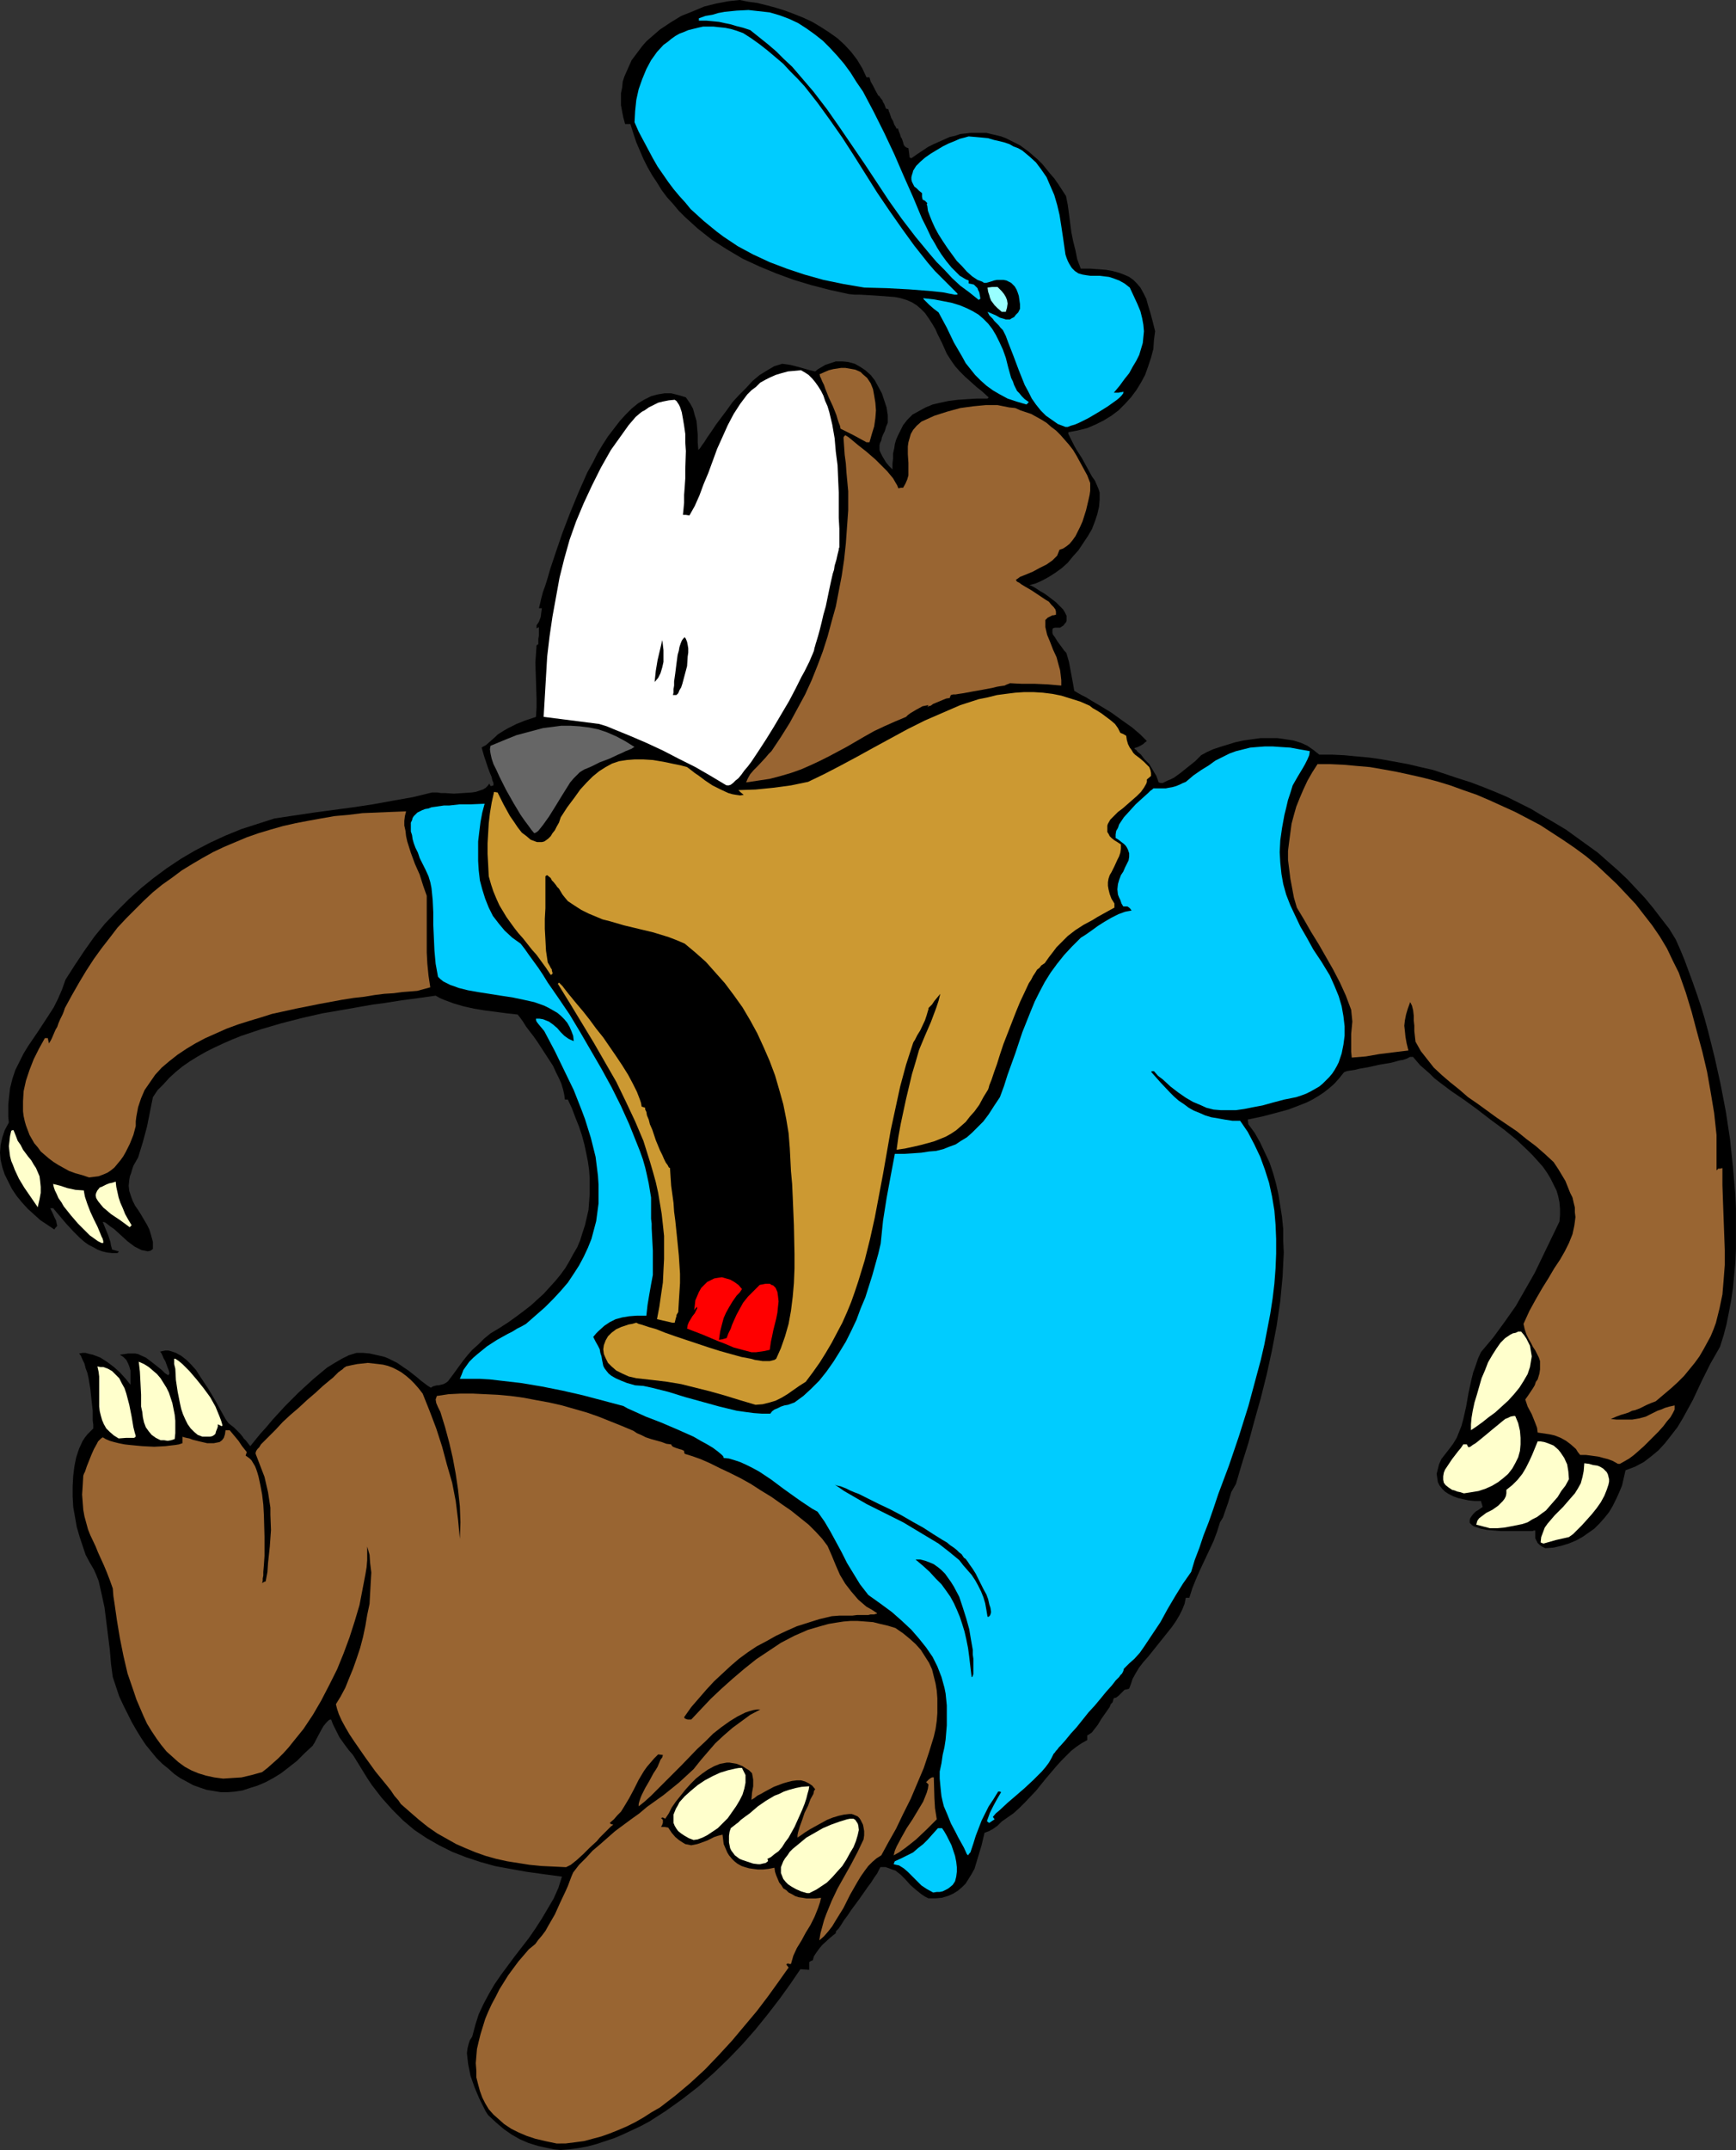 <?xml version="1.0" encoding="UTF-8" standalone="no"?>
<svg
   version="1.0"
   width="125.742mm"
   height="155.668mm"
   id="svg37"
   sodipodi:docname="Bear - Shocked.wmf"
   xmlns:inkscape="http://www.inkscape.org/namespaces/inkscape"
   xmlns:sodipodi="http://sodipodi.sourceforge.net/DTD/sodipodi-0.dtd"
   xmlns="http://www.w3.org/2000/svg"
   xmlns:svg="http://www.w3.org/2000/svg">
  <rect width="100%" height="100%" fill="#333333" stroke="none"/>
  <sodipodi:namedview
     id="namedview37"
     pagecolor="#ffffff"
     bordercolor="#000000"
     borderopacity="0.25"
     inkscape:showpageshadow="2"
     inkscape:pageopacity="0.0"
     inkscape:pagecheckerboard="0"
     inkscape:deskcolor="#d1d1d1"
     inkscape:document-units="mm" />
  <defs
     id="defs1">
    <pattern
       id="WMFhbasepattern"
       patternUnits="userSpaceOnUse"
       width="6"
       height="6"
       x="0"
       y="0" />
  </defs>
  <path
     style="fill:#000000;fill-opacity:1;fill-rule:evenodd;stroke:none"
     d="m 153.513,588.353 -1.778,-0.162 -1.616,-0.323 -1.454,-0.323 -1.454,-0.323 -2.585,-0.808 -2.262,-0.97 -2.262,-1.293 -2.101,-1.454 -2.101,-1.778 -2.262,-2.101 -0.646,-0.97 -0.485,-0.97 -0.646,-1.293 -0.646,-1.293 -1.293,-3.07 -1.131,-3.232 -0.323,-1.616 -0.323,-1.616 -0.162,-1.454 -0.162,-1.454 0.162,-1.293 0.323,-1.293 0.323,-0.97 0.646,-0.97 0.808,-3.07 0.97,-3.07 1.293,-2.747 1.454,-2.747 1.616,-2.747 1.778,-2.585 3.717,-5.009 3.878,-5.009 1.778,-2.585 1.778,-2.747 1.616,-2.747 1.616,-2.747 1.293,-2.909 0.97,-3.07 -4.848,-0.646 -4.686,-0.646 -4.525,-0.808 -4.363,-0.808 -4.04,-1.131 -3.878,-1.293 -3.717,-1.454 -3.555,-1.778 -3.393,-1.939 -3.393,-2.262 -3.07,-2.585 -1.454,-1.454 -1.454,-1.454 -1.454,-1.616 -1.454,-1.616 -2.747,-3.555 -1.293,-1.939 -1.293,-2.101 -1.293,-2.101 -1.293,-2.101 -1.131,-1.293 -0.97,-1.293 -0.808,-1.131 -0.808,-1.131 -1.131,-2.262 -0.646,-1.293 -0.485,-1.293 h -0.323 l -0.323,0.162 -0.323,0.323 -0.323,0.323 -0.808,0.97 -0.646,1.131 -1.293,2.424 -0.485,0.97 -0.323,0.485 -0.162,0.323 -2.262,2.101 -2.101,2.101 -2.262,1.778 -2.101,1.616 -2.101,1.293 -2.101,1.131 -2.262,0.97 -2.101,0.646 -1.939,0.646 -2.101,0.323 -1.939,0.162 h -1.939 l -1.939,-0.323 -1.939,-0.323 -1.939,-0.646 -1.778,-0.646 -1.778,-0.97 -1.778,-0.97 -1.616,-1.131 -1.616,-1.454 -1.616,-1.293 -1.616,-1.616 -1.454,-1.778 -1.454,-1.778 -1.293,-1.939 -1.293,-2.101 -1.293,-2.262 -1.131,-2.262 -1.131,-2.262 -1.131,-2.424 -1.778,-5.332 -0.485,-3.555 -0.323,-3.878 -0.485,-3.878 -0.485,-3.878 -0.485,-3.878 -0.808,-3.717 -0.808,-3.555 -0.646,-1.616 -0.646,-1.454 -1.131,-1.939 -1.131,-2.101 -0.808,-2.424 -0.808,-2.424 -0.808,-2.747 -0.485,-2.747 -0.485,-2.747 -0.162,-2.909 v -2.747 l 0.162,-2.909 0.323,-2.585 0.485,-2.424 0.808,-2.424 0.97,-2.101 0.646,-0.97 0.646,-0.808 0.808,-0.808 0.808,-0.808 v -0.97 l -0.162,-1.293 v -1.131 -1.454 l -0.323,-2.909 -0.323,-3.07 -0.485,-2.909 -0.323,-1.454 -0.485,-1.293 -0.323,-1.293 -0.485,-0.97 -0.485,-1.131 -0.485,-0.646 0.97,-0.162 h 0.808 l 1.131,0.323 0.808,0.162 2.101,0.808 1.778,1.131 1.939,1.454 1.616,1.454 1.616,1.778 1.293,1.616 v -1.454 -1.293 -1.131 l -0.323,-1.131 -0.323,-0.808 -0.485,-0.97 -0.808,-0.808 -0.97,-0.646 1.293,-0.162 0.97,-0.162 h 0.97 0.97 l 0.808,0.162 0.646,0.323 1.454,0.646 1.293,0.97 1.454,1.131 1.616,1.293 0.808,0.808 0.97,0.646 0.323,-0.485 -0.162,-0.808 -0.323,-0.808 -0.646,-1.778 -0.485,-0.808 -0.323,-0.808 -0.323,-0.646 -0.323,-0.323 0.646,-0.162 0.808,-0.162 h 0.808 l 0.646,0.162 1.454,0.485 1.454,0.808 1.454,1.131 1.293,1.293 1.293,1.454 1.131,1.778 2.262,3.393 2.101,3.555 0.97,1.778 0.808,1.454 0.808,1.454 0.808,1.131 0.808,0.646 0.646,0.485 1.131,1.131 0.646,0.646 0.646,0.808 0.323,0.485 0.646,0.646 0.485,0.646 0.646,0.808 1.293,-1.616 1.454,-1.778 1.616,-1.778 1.616,-1.939 3.555,-3.878 3.717,-3.717 1.939,-1.778 1.939,-1.778 1.939,-1.616 1.939,-1.616 2.101,-1.293 1.939,-1.131 1.939,-0.97 2.101,-0.646 h 1.778 l 1.778,0.162 1.454,0.323 1.454,0.323 1.293,0.323 1.131,0.485 2.262,1.131 2.101,1.454 0.97,0.646 2.262,1.778 1.131,0.97 1.293,0.97 0.646,0.485 0.808,0.485 0.485,-0.323 0.485,-0.162 0.646,-0.162 h 0.485 l 0.646,-0.162 0.646,-0.162 0.646,-0.323 0.646,-0.485 1.454,-1.939 1.293,-1.778 1.293,-1.778 1.293,-1.616 1.293,-1.454 1.616,-1.454 1.616,-1.616 1.778,-1.454 2.424,-1.454 2.262,-1.454 2.262,-1.616 1.939,-1.454 2.101,-1.616 1.778,-1.616 1.778,-1.616 1.616,-1.778 1.616,-1.778 1.454,-1.778 1.293,-1.778 1.131,-1.939 0.97,-1.778 1.131,-1.939 0.808,-1.939 0.646,-2.101 0.646,-1.939 0.485,-2.101 0.485,-2.101 0.162,-2.101 0.162,-2.262 v -2.101 -2.262 l -0.162,-2.262 -0.323,-2.262 -0.485,-2.424 -0.485,-2.262 -0.646,-2.424 -0.808,-2.424 -0.97,-2.424 -0.97,-2.585 -1.131,-2.424 h -0.808 l -0.162,-1.293 -0.323,-1.454 -0.485,-1.616 -0.646,-1.454 -0.808,-1.616 -0.808,-1.778 -2.101,-3.232 -2.101,-3.232 -1.131,-1.616 -1.131,-1.454 -0.97,-1.293 -0.808,-1.293 -0.808,-1.131 -0.646,-0.808 -2.909,-0.323 -6.141,-0.808 -2.909,-0.485 -2.909,-0.646 -2.747,-0.808 -2.585,-0.97 -1.131,-0.485 -1.131,-0.646 -2.262,0.323 -2.262,0.323 -4.848,0.646 -5.171,0.808 -2.585,0.323 -2.747,0.485 -5.494,0.97 -5.656,0.97 -5.656,1.293 -5.656,1.454 -5.494,1.616 -5.333,1.778 -2.424,0.97 -2.585,1.131 -2.424,1.131 -2.262,1.131 -2.262,1.293 -2.101,1.293 -2.101,1.454 -1.778,1.454 -1.778,1.616 -1.616,1.778 -1.616,1.616 -1.293,1.939 -0.808,4.04 -0.808,4.04 -1.131,4.201 -0.646,2.101 -0.646,2.101 -0.646,1.131 -0.646,1.131 -0.323,0.97 -0.323,1.131 -0.323,0.808 -0.162,0.97 -0.162,1.616 0.162,1.454 0.485,1.454 0.485,1.293 0.646,1.293 0.808,1.131 0.808,1.293 1.616,2.747 0.646,1.293 0.485,1.616 0.485,1.778 v 1.939 l -0.646,0.485 -0.808,0.162 -0.646,-0.162 -0.97,-0.162 -0.97,-0.485 -0.97,-0.485 -1.939,-1.454 -1.939,-1.778 -1.778,-1.616 -0.97,-0.646 -0.808,-0.646 -0.646,-0.485 -0.646,-0.162 0.323,0.808 0.323,0.808 0.808,1.939 0.646,1.939 0.162,0.97 0.323,1.131 1.778,0.485 v 0.162 l -0.323,0.323 h -1.454 l -1.454,-0.162 -1.293,-0.323 -1.293,-0.485 -1.131,-0.646 -1.293,-0.646 -1.131,-0.808 -1.131,-0.97 -1.939,-1.939 -1.939,-2.101 -1.778,-2.101 -1.778,-2.101 h -0.808 l 0.646,1.293 0.485,1.131 0.485,0.97 0.162,0.808 0.162,0.646 -0.485,0.485 -0.323,0.485 -1.939,-1.293 -1.939,-1.293 -1.778,-1.616 -1.616,-1.454 -1.616,-1.778 -1.454,-1.778 -1.293,-1.939 -0.97,-1.939 -0.97,-1.939 L 0.646,319.466 0.162,317.365 0,315.426 l 0.162,-2.101 0.485,-2.101 0.646,-1.939 1.131,-2.101 -0.162,-1.616 v -1.778 -1.454 l 0.162,-1.616 0.323,-2.909 0.646,-2.585 0.808,-2.424 1.131,-2.262 1.131,-2.262 1.293,-2.101 2.747,-4.04 2.747,-4.201 1.454,-2.262 1.131,-2.262 1.131,-2.585 0.97,-2.747 2.585,-4.04 2.585,-3.878 2.747,-3.878 2.909,-3.555 3.232,-3.393 3.232,-3.232 3.393,-3.07 3.393,-2.747 3.717,-2.747 3.878,-2.585 3.878,-2.262 4.04,-2.101 4.201,-1.939 4.363,-1.778 4.525,-1.454 4.525,-1.454 10.827,-1.616 10.827,-1.454 5.333,-0.808 5.333,-0.97 5.494,-0.97 5.333,-1.293 h 0.646 0.808 l 0.97,0.162 h 1.131 l 2.424,0.162 2.424,-0.162 2.424,-0.162 1.131,-0.162 0.97,-0.323 0.97,-0.323 0.808,-0.485 0.485,-0.485 0.485,-0.646 0.162,0.323 0.162,0.323 h 0.323 l 0.485,-0.162 v -0.646 l -0.323,-0.808 -0.162,-0.808 -0.485,-1.131 -0.485,-1.293 -0.485,-1.454 -0.323,-0.97 -0.323,-0.97 -0.323,-1.131 -0.323,-1.131 0.485,-0.323 0.646,-0.323 1.293,-1.131 1.454,-1.293 0.485,-0.485 0.485,-0.323 1.293,-0.808 1.131,-0.646 2.262,-1.131 2.424,-0.97 1.454,-0.485 1.454,-0.485 0.162,-2.585 v -2.424 l -0.162,-5.009 -0.162,-4.848 0.162,-2.262 0.162,-2.424 0.162,-0.162 0.323,-0.162 v -0.808 -0.646 l 0.162,-0.97 v -0.97 -0.646 -0.646 l -0.323,0.162 -0.323,0.162 V 171.125 l 0.323,-0.485 0.323,-0.485 0.485,-1.293 0.162,-1.293 0.162,-1.131 h -0.808 l 0.323,-1.293 0.323,-1.454 0.485,-1.778 0.646,-1.778 0.646,-2.101 0.646,-2.262 0.808,-2.424 0.808,-2.424 1.778,-5.171 2.101,-5.494 2.262,-5.494 2.424,-5.494 1.454,-2.585 1.293,-2.585 1.454,-2.424 1.454,-2.262 1.616,-2.101 1.616,-2.101 1.616,-1.778 1.616,-1.616 1.778,-1.454 1.616,-0.97 1.939,-0.97 1.778,-0.485 1.939,-0.323 h 1.778 l 1.939,0.485 1.131,0.323 0.97,0.323 1.131,1.616 0.808,1.454 0.485,1.778 0.485,1.616 0.162,1.778 0.162,1.939 v 2.101 l 0.162,2.101 0.162,-0.162 0.162,-0.162 0.162,-0.162 0.323,-0.485 0.323,-0.485 0.485,-0.646 0.808,-1.293 1.131,-1.616 1.293,-1.939 1.454,-1.939 1.454,-1.939 1.616,-2.262 1.778,-1.939 1.939,-1.939 1.778,-1.939 1.939,-1.616 2.101,-1.293 1.939,-1.131 1.131,-0.323 0.97,-0.323 1.131,0.162 1.131,0.162 1.939,0.485 2.262,0.646 1.131,0.323 1.454,0.323 0.808,-0.646 1.131,-0.646 0.808,-0.485 0.97,-0.323 0.97,-0.323 0.97,-0.323 h 0.808 0.97 l 1.616,0.162 1.778,0.485 1.454,0.808 1.454,0.97 1.454,1.293 1.131,1.454 0.97,1.778 0.97,1.778 0.646,1.939 0.646,1.939 0.323,2.101 v 2.101 l -0.485,1.131 -0.323,1.131 -0.485,0.97 -0.323,0.808 -0.162,0.808 -0.323,0.646 -0.162,0.646 v 0.646 0.646 l 0.162,0.485 0.323,0.646 0.323,0.646 0.485,0.808 0.485,0.808 0.808,0.97 0.97,0.97 v -1.616 l 0.162,-1.454 v -1.293 l 0.323,-1.454 0.162,-1.131 0.323,-1.131 0.485,-1.131 0.485,-0.97 0.97,-1.939 1.131,-1.454 1.454,-1.454 1.778,-0.97 1.778,-0.97 1.939,-0.808 2.101,-0.485 2.262,-0.485 2.585,-0.323 2.424,-0.162 2.747,-0.162 h 2.909 l 0.323,-0.323 -1.778,-1.616 -1.616,-1.293 -1.616,-1.454 -1.454,-1.293 -1.454,-1.454 -1.293,-1.454 -1.131,-1.616 -1.131,-1.778 -0.646,-1.454 -0.646,-1.454 -0.646,-1.293 -0.646,-1.293 -0.485,-1.131 -0.646,-1.131 -1.131,-1.778 -1.131,-1.616 -1.131,-1.131 -1.131,-0.97 -1.293,-0.808 -1.454,-0.646 -1.616,-0.485 -1.616,-0.323 -2.101,-0.162 -2.101,-0.162 -2.424,-0.162 -2.909,-0.162 h -1.454 l -1.616,-0.162 -5.171,-1.131 -5.009,-1.293 -4.848,-1.454 -4.848,-1.778 -4.686,-1.939 -4.525,-2.101 -4.363,-2.585 -4.04,-2.585 -3.878,-3.07 -1.778,-1.616 -1.778,-1.616 -1.616,-1.616 -1.616,-1.939 -1.616,-1.778 -1.454,-1.939 -1.293,-2.101 -1.293,-1.939 -1.293,-2.262 -1.131,-2.262 -0.97,-2.262 -0.97,-2.262 -0.808,-2.424 -0.808,-2.585 h -1.454 l -0.485,-1.778 -0.323,-1.616 -0.323,-1.778 v -1.616 -1.616 l 0.323,-1.616 0.162,-1.616 0.485,-1.454 0.646,-1.454 0.646,-1.454 0.646,-1.454 0.97,-1.293 1.939,-2.585 1.131,-1.293 1.293,-1.131 2.424,-2.101 2.909,-1.939 2.909,-1.778 3.232,-1.293 3.07,-1.293 3.232,-0.808 3.393,-0.646 L 202.476,0 l 2.424,0.485 2.424,0.323 2.585,0.646 2.424,0.646 2.585,0.808 2.585,0.97 2.424,0.97 2.424,1.131 2.424,1.454 2.262,1.454 2.262,1.616 1.939,1.778 1.778,1.939 1.616,2.101 1.454,2.424 1.131,2.424 h 0.808 l 0.323,1.131 0.646,1.131 0.646,1.293 0.808,1.454 0.323,0.162 0.162,0.323 0.646,0.808 0.162,0.485 0.323,0.485 0.485,1.293 0.646,0.162 0.162,0.646 0.162,0.323 0.323,0.97 0.162,0.485 0.485,0.808 0.323,0.97 0.323,0.485 0.323,0.646 h 0.162 l 0.162,-0.162 0.323,0.97 0.323,0.808 0.162,0.646 0.323,0.485 0.323,0.97 0.162,0.646 0.323,0.485 0.485,0.323 0.485,0.162 0.162,1.131 0.162,1.454 h 0.162 l 0.323,0.162 1.616,-1.131 1.454,-0.97 1.454,-0.97 1.616,-0.808 1.454,-0.646 1.454,-0.646 1.454,-0.646 1.454,-0.323 1.454,-0.485 1.454,-0.162 1.454,-0.162 h 1.293 1.454 1.454 l 1.293,0.323 1.454,0.323 1.293,0.323 1.293,0.485 1.293,0.646 1.293,0.646 1.293,0.646 2.424,1.778 1.293,1.131 1.131,0.97 1.293,1.293 2.101,2.585 1.131,1.293 1.131,1.616 2.101,3.232 0.485,2.424 0.323,2.424 0.646,5.009 0.485,2.424 0.646,2.585 0.485,2.424 0.97,2.585 h 2.585 l 2.262,0.162 2.101,0.162 1.778,0.323 1.778,0.485 1.293,0.485 1.454,0.646 1.131,0.808 0.97,0.97 0.97,1.131 0.808,1.454 0.808,1.616 0.485,1.778 0.646,2.101 0.646,2.424 0.646,2.585 -0.323,2.424 -0.162,2.424 -0.646,2.424 -0.808,2.424 -0.808,2.262 -1.131,2.101 -1.293,2.101 -1.454,1.939 -1.616,1.778 -1.778,1.778 -1.939,1.454 -2.101,1.293 -2.262,1.131 -2.262,0.97 -2.585,0.646 -2.585,0.485 v 0.485 l 0.323,0.646 0.323,0.646 0.485,0.97 0.485,0.97 0.646,1.131 1.454,2.262 2.747,5.009 0.808,1.131 0.485,1.131 0.485,1.131 0.323,0.97 v 1.939 l -0.162,1.939 -0.485,2.101 -0.646,1.939 -0.808,2.101 -1.131,1.939 -1.293,1.939 -1.293,1.939 -1.454,1.616 -1.454,1.778 -1.616,1.454 -1.778,1.293 -1.778,1.131 -1.778,0.97 -1.778,0.808 -1.778,0.485 0.485,0.162 0.646,0.323 0.808,0.485 0.97,0.646 1.131,0.646 1.131,0.808 2.101,1.616 0.97,0.97 0.97,0.97 0.485,0.808 0.485,0.97 v 0.97 0.323 l -0.162,0.485 -0.323,0.323 -0.323,0.485 -0.485,0.323 -0.485,0.323 h -0.808 -0.646 l -0.485,0.162 -0.162,0.323 v 0.485 0.485 l 0.162,0.485 0.485,0.646 0.808,1.293 0.97,1.293 0.808,1.131 0.485,0.485 0.162,0.323 0.646,2.262 0.485,2.585 0.485,2.585 0.485,2.747 0.808,0.485 1.131,0.646 1.293,0.646 1.293,0.808 2.747,1.616 2.909,1.778 2.909,2.101 2.747,1.939 1.131,0.97 1.131,0.97 0.97,0.97 0.808,0.808 -0.646,0.485 -0.323,0.323 -0.808,0.485 -0.646,0.323 -0.485,0.162 -0.485,0.162 v 0.162 l 0.162,0.162 0.323,0.162 0.323,0.485 0.97,0.808 0.97,1.293 1.293,1.293 0.97,1.616 0.97,1.616 0.646,1.778 0.485,0.162 h 0.646 l 0.646,-0.323 0.646,-0.323 0.808,-0.323 0.97,-0.485 1.778,-1.293 1.616,-1.293 1.616,-1.293 0.808,-0.646 0.646,-0.646 0.485,-0.485 0.485,-0.485 1.454,-0.808 1.778,-0.808 1.939,-0.646 2.101,-0.646 2.101,-0.646 2.262,-0.485 2.262,-0.323 2.424,-0.323 h 2.262 2.262 l 2.262,0.323 2.101,0.323 2.101,0.646 1.778,0.808 1.616,1.131 1.616,1.293 h 3.393 l 3.393,0.162 3.393,0.323 3.555,0.323 3.393,0.485 3.555,0.646 3.555,0.646 3.393,0.808 3.555,0.808 3.393,1.131 3.393,1.131 3.555,1.131 3.393,1.293 3.232,1.293 3.393,1.454 3.232,1.616 3.232,1.616 3.232,1.939 3.07,1.778 3.232,1.939 2.909,2.101 2.909,2.101 2.909,2.101 2.747,2.424 2.585,2.262 2.747,2.585 2.424,2.585 2.424,2.585 2.262,2.747 2.101,2.747 2.262,2.909 1.778,2.909 1.293,2.909 1.131,2.747 1.131,3.07 1.131,3.07 1.131,3.232 1.131,3.393 0.97,3.232 0.97,3.555 1.778,7.11 1.616,7.272 1.454,7.595 1.131,7.433 0.808,7.756 0.646,7.433 0.162,3.878 v 3.717 3.717 3.555 l -0.162,3.717 -0.323,3.555 -0.323,3.393 -0.485,3.393 -0.646,3.393 -0.646,3.232 -0.808,3.07 -0.97,3.07 -1.293,2.262 -1.293,2.262 -2.424,4.848 -2.424,5.171 -2.747,5.009 -1.454,2.424 -1.616,2.101 -1.778,2.262 -1.778,1.939 -1.939,1.616 -2.101,1.616 -2.424,1.293 -1.293,0.485 -1.293,0.485 -0.485,2.101 -0.485,2.101 -0.808,1.939 -0.808,1.778 -0.97,1.939 -0.97,1.616 -1.293,1.616 -1.293,1.454 -1.454,1.454 -1.616,1.131 -1.616,1.131 -1.778,0.97 -1.939,0.808 -2.101,0.646 -2.101,0.485 -2.262,0.162 -0.97,-0.485 -0.646,-0.485 -0.485,-0.485 -0.323,-0.646 -0.323,-0.646 v -0.646 -0.646 -0.808 h -0.323 l -0.485,0.162 h -1.454 -1.454 -1.778 -3.878 l -1.939,-0.162 -1.939,-0.162 -1.616,-0.323 -1.454,-0.485 -0.485,-0.162 -0.485,-0.323 -0.323,-0.323 -0.323,-0.323 v -0.323 -0.485 l 0.162,-0.485 0.323,-0.485 0.485,-0.646 0.646,-0.646 0.808,-0.485 1.131,-0.808 -0.485,-1.616 h -1.778 l -1.616,-0.162 -1.454,-0.323 -1.454,-0.323 -1.293,-0.485 -1.293,-0.646 -0.97,-0.646 -0.808,-0.808 -0.646,-0.808 -0.485,-0.97 -0.162,-1.131 -0.162,-1.131 0.323,-1.293 0.323,-1.293 0.646,-1.454 1.131,-1.454 1.131,-1.454 0.97,-1.293 0.97,-1.616 0.646,-1.616 0.646,-1.616 0.485,-1.778 0.808,-3.555 0.646,-3.717 0.808,-3.717 0.485,-1.939 0.646,-1.778 0.646,-1.939 0.808,-1.778 3.393,-4.04 3.07,-4.201 3.07,-4.363 2.585,-4.525 2.585,-4.525 2.262,-4.686 4.525,-9.372 0.162,-1.778 v -1.778 l -0.162,-1.778 -0.323,-1.616 -0.485,-1.616 -0.808,-1.616 -0.808,-1.616 -0.97,-1.616 -1.131,-1.616 -1.293,-1.454 -1.454,-1.616 -1.454,-1.454 -3.07,-2.909 -3.393,-2.747 -3.717,-2.747 -3.555,-2.747 -3.555,-2.585 -3.555,-2.424 -3.232,-2.424 -1.454,-1.131 -1.293,-1.293 -1.293,-1.131 -1.293,-1.131 -0.97,-1.131 -0.97,-1.131 h -0.485 -0.323 l -0.323,0.162 -0.646,0.323 -0.97,0.323 -0.97,0.162 -1.131,0.323 -1.293,0.323 -2.909,0.485 -2.909,0.646 -2.747,0.485 -1.293,0.323 -1.131,0.162 -0.97,0.162 -0.808,0.323 -1.293,1.616 -1.293,1.454 -1.454,1.293 -1.454,1.131 -1.454,0.97 -1.616,0.97 -1.616,0.808 -1.616,0.646 -3.393,1.293 -3.555,0.97 -3.717,0.97 -3.878,0.808 0.162,1.293 1.778,2.424 1.454,2.585 1.293,2.747 1.293,2.747 0.97,2.909 0.808,2.909 0.646,2.909 0.485,3.07 0.485,3.07 0.323,3.232 v 3.232 l 0.162,3.232 -0.162,3.232 -0.162,3.393 -0.323,3.393 -0.323,3.393 -0.97,6.625 -1.293,6.787 -1.454,6.625 -1.616,6.464 -1.778,6.302 -1.616,5.979 -1.778,5.656 -0.808,2.747 -0.808,2.747 -0.646,1.131 -0.646,1.131 -0.808,2.747 -0.97,2.747 -0.485,1.454 -0.808,1.293 -0.808,2.585 -0.97,2.585 -2.424,5.171 -1.293,2.747 -1.131,2.585 -0.97,2.424 -0.808,2.585 h -0.97 l -0.323,1.616 -0.646,1.616 -0.808,1.616 -0.97,1.616 -1.131,1.616 -1.293,1.616 -2.585,3.232 -2.585,3.232 -1.293,1.454 -1.131,1.454 -0.97,1.616 -0.808,1.454 -0.485,1.454 -0.485,1.293 -0.646,0.162 -0.646,0.162 -0.485,0.485 -0.323,0.323 -0.808,0.808 -0.646,0.485 -0.646,0.162 -0.162,0.485 -0.162,0.646 -0.485,0.485 -0.323,0.808 -1.131,1.616 -1.131,1.616 -0.97,1.616 -1.131,1.454 -0.485,0.646 -0.485,0.323 -0.485,0.323 -0.323,0.162 v 1.293 l -1.454,0.808 -1.454,0.97 -1.454,1.131 -1.293,1.293 -1.454,1.454 -1.454,1.616 -2.747,3.232 -2.747,3.393 -3.07,3.232 -1.454,1.454 -1.616,1.454 -1.616,1.131 -1.616,1.131 -1.131,1.131 -1.131,0.808 -1.131,0.646 -1.293,0.485 -0.808,3.393 -0.97,3.232 -0.485,1.616 -0.485,1.616 -0.808,1.454 -0.808,1.293 -0.808,1.293 -0.97,0.97 -1.131,0.97 -1.293,0.808 -1.454,0.646 -1.616,0.485 -1.778,0.162 h -1.939 l -0.97,-0.485 -0.97,-0.646 -1.616,-1.293 -1.454,-1.293 -1.293,-1.454 -1.293,-1.293 -1.454,-1.131 -0.97,-0.323 -0.808,-0.323 -0.97,-0.323 h -1.293 v 0 l -0.162,0.162 -0.323,0.646 -0.485,0.97 -0.808,1.131 -0.808,1.293 -0.97,1.293 -2.262,3.232 -2.262,3.07 -0.97,1.454 -0.97,1.293 -0.808,1.293 -0.646,0.97 -0.646,0.646 -0.162,0.323 v 0.323 l -0.808,0.646 -0.97,0.808 -1.939,1.778 -0.808,0.97 -0.808,1.131 -0.646,0.97 -0.323,1.131 -0.485,0.162 -0.485,0.323 v 2.101 l -2.424,-0.162 -2.747,4.04 -2.909,4.04 -3.232,4.201 -3.393,4.201 -3.555,4.04 -3.878,4.04 -4.04,3.878 -4.201,3.717 -4.363,3.393 -4.525,3.232 -4.525,2.909 -2.424,1.293 -2.424,1.131 -2.424,1.131 -2.262,0.97 -2.424,0.808 -2.424,0.808 -2.424,0.646 -2.585,0.485 -2.424,0.323 z"
     id="path1" />
  <path
     style="fill:#996532;fill-opacity:1;fill-rule:evenodd;stroke:none"
     d="m 152.382,586.576 -3.07,-0.646 -2.747,-0.646 -2.424,-0.808 -2.262,-0.97 -1.939,-0.97 -1.939,-1.293 -1.454,-1.293 -1.454,-1.293 -1.293,-1.454 -0.97,-1.616 -0.808,-1.616 -0.646,-1.778 -0.485,-1.778 -0.485,-1.939 v -1.778 l -0.162,-2.101 0.162,-1.939 0.162,-1.939 0.485,-2.101 0.485,-1.939 0.646,-2.101 0.646,-2.101 0.808,-1.939 0.97,-2.101 1.131,-2.101 0.97,-1.939 2.424,-3.878 2.747,-3.717 2.909,-3.393 0.808,-0.646 0.97,-0.808 0.808,-1.131 0.97,-1.131 0.97,-1.293 0.808,-1.454 1.778,-3.07 1.454,-3.232 1.454,-3.07 0.646,-1.454 0.485,-1.293 0.485,-1.293 0.485,-1.131 1.616,-2.101 1.939,-1.939 1.778,-1.939 2.101,-1.778 4.04,-3.555 4.363,-3.232 2.262,-1.616 2.101,-1.778 4.525,-3.232 4.201,-3.393 1.939,-1.778 2.101,-1.939 1.939,-2.424 1.939,-2.262 2.101,-2.424 2.262,-2.101 2.424,-2.101 2.424,-1.778 2.424,-1.778 2.747,-1.454 h -0.97 l -0.97,0.162 -1.131,0.323 -0.97,0.323 -2.262,1.131 -2.101,1.293 -2.262,1.616 -2.262,1.778 -2.101,2.101 -2.262,2.101 -4.363,4.525 -2.101,2.101 -2.101,2.101 -2.101,2.101 -1.939,1.939 -1.778,1.616 -1.616,1.293 v -0.646 l 0.162,-0.646 0.323,-0.97 0.323,-0.808 0.97,-1.939 1.131,-1.939 1.131,-2.101 0.646,-0.97 0.485,-0.808 0.808,-1.939 0.485,-0.646 0.162,-0.646 -1.293,-0.162 -1.131,1.131 -0.97,1.131 -0.97,1.131 -0.808,1.131 -1.454,2.424 -1.293,2.585 -1.293,2.424 -1.454,2.424 -0.808,1.293 -0.97,0.97 -0.97,1.131 -1.131,0.97 0.323,0.323 0.646,0.162 -0.646,0.485 -0.646,0.646 -0.808,0.808 -0.808,0.808 -0.808,0.808 -0.808,0.97 -1.939,1.778 -1.778,1.778 -1.778,1.616 -0.808,0.646 -0.808,0.646 -0.646,0.323 -0.646,0.323 -3.393,-0.162 -3.393,-0.162 -3.232,-0.323 -3.07,-0.485 -3.07,-0.485 -2.909,-0.646 -2.909,-0.808 -2.747,-0.97 -2.747,-1.131 -2.585,-1.131 -2.585,-1.454 -2.585,-1.454 -2.585,-1.778 -2.424,-1.939 -2.424,-2.101 -2.585,-2.262 -0.646,-0.97 -1.131,-1.293 -0.97,-1.454 -1.293,-1.616 -1.454,-1.778 -1.454,-1.778 -2.909,-4.04 -2.909,-4.201 -1.293,-1.939 -1.131,-1.939 -0.97,-1.778 -0.808,-1.778 -0.485,-1.454 -0.162,-0.646 -0.162,-0.646 1.293,-2.101 1.293,-2.424 0.97,-2.424 1.131,-2.747 0.97,-2.747 0.97,-2.909 0.808,-3.07 0.646,-3.07 0.485,-2.909 0.646,-3.07 0.162,-2.909 0.162,-2.909 0.162,-2.747 -0.323,-2.585 -0.162,-2.262 -0.646,-2.262 v 1.939 1.778 l -0.162,1.939 -0.323,1.939 -0.808,4.201 -0.808,4.201 -1.293,4.363 -1.454,4.525 -1.616,4.363 -1.778,4.363 -2.101,4.201 -2.262,4.363 -2.262,3.878 -2.585,3.878 -2.747,3.393 -1.293,1.616 -1.454,1.616 -1.454,1.454 -1.454,1.293 -1.454,1.293 -1.454,1.131 -2.909,0.808 -2.747,0.646 -2.585,0.162 -2.424,0.162 -2.424,-0.323 -2.262,-0.485 -2.101,-0.646 -1.939,-0.808 -1.778,-0.97 -1.778,-1.293 -1.616,-1.454 -1.616,-1.454 -1.454,-1.778 -1.293,-1.778 -1.293,-1.939 -1.293,-2.101 -0.97,-2.101 -0.97,-2.262 -0.97,-2.262 -0.808,-2.424 -1.616,-4.686 -1.131,-4.848 -0.97,-4.848 -0.808,-4.848 -0.646,-4.525 -0.323,-2.101 -0.162,-2.101 -0.808,-2.262 -0.808,-2.101 -0.808,-1.939 -0.808,-1.778 -0.808,-1.778 -0.646,-1.616 -1.454,-3.07 -0.646,-1.616 -0.485,-1.778 -0.485,-1.778 -0.323,-1.778 -0.162,-2.101 -0.162,-2.101 0.162,-2.424 0.162,-2.747 0.162,-0.485 0.323,-0.646 0.485,-1.454 1.293,-3.232 0.646,-1.454 0.808,-1.454 0.323,-0.646 0.485,-0.485 0.323,-0.323 0.485,-0.323 0.808,0.485 1.131,0.485 1.131,0.323 1.293,0.323 1.616,0.323 1.454,0.162 3.393,0.323 3.232,0.162 3.07,-0.162 1.293,-0.162 1.454,-0.162 0.97,-0.162 0.97,-0.323 v -1.778 l 0.485,0.162 0.646,0.162 0.808,0.162 0.808,0.323 1.939,0.485 2.101,0.485 h 0.808 0.97 l 0.808,-0.162 0.808,-0.162 0.646,-0.485 0.485,-0.646 0.323,-0.97 0.162,-1.131 h 1.131 l 2.424,2.909 0.97,1.454 1.293,1.616 -0.323,0.97 0.485,0.323 0.646,0.485 0.485,0.485 0.485,0.808 0.485,0.808 0.323,0.808 0.323,0.97 0.323,1.131 0.485,2.262 0.485,2.585 0.323,2.747 0.162,2.909 0.162,5.817 v 2.747 2.585 l -0.162,2.424 -0.162,1.939 v 0.97 l -0.162,0.808 v 0.646 l -0.162,0.646 0.485,-0.323 0.485,-0.162 0.485,-2.585 0.162,-2.424 0.485,-4.525 0.323,-4.525 -0.162,-4.201 v -1.939 l -0.323,-2.101 -0.323,-2.101 -0.485,-2.101 -0.485,-2.101 -0.808,-2.101 -0.808,-2.101 -0.808,-2.101 v -0.323 l 0.162,-0.485 0.323,-0.485 0.485,-0.485 0.485,-0.808 0.646,-0.646 0.808,-0.808 0.808,-0.808 1.778,-1.778 1.939,-2.101 2.101,-1.939 2.262,-1.939 2.262,-2.101 2.262,-1.939 2.101,-1.939 1.939,-1.616 0.808,-0.646 0.808,-0.808 0.646,-0.646 0.646,-0.485 0.485,-0.323 0.485,-0.485 0.323,-0.162 0.162,-0.162 1.454,-0.323 1.616,-0.323 1.454,-0.162 1.454,-0.162 1.454,0.162 1.454,0.162 1.293,0.162 1.293,0.323 1.293,0.485 1.293,0.646 1.131,0.646 1.293,0.97 1.131,0.97 1.131,1.131 1.131,1.293 1.131,1.454 1.939,4.848 1.778,4.686 1.616,5.009 1.293,4.848 1.454,5.009 0.97,5.009 0.646,5.171 0.485,5.171 0.162,-4.525 -0.162,-4.363 -0.485,-4.525 -0.646,-4.363 -0.808,-4.363 -0.97,-4.201 -1.131,-4.201 -1.293,-4.201 -0.323,-0.646 -0.323,-0.646 -0.485,-1.131 -0.162,-0.97 0.162,-0.485 0.162,-0.485 3.232,-0.485 3.232,-0.162 h 3.393 l 3.393,0.162 3.393,0.162 3.555,0.323 3.555,0.485 3.393,0.646 3.555,0.646 3.555,0.808 3.393,0.97 3.393,0.97 3.232,1.131 3.232,1.293 3.232,1.293 3.07,1.293 0.97,0.646 1.131,0.485 1.293,0.646 1.454,0.485 2.909,0.808 1.293,0.485 1.293,0.162 0.162,0.323 0.323,0.323 0.808,0.323 0.97,0.323 0.646,0.162 0.646,0.323 v 0.323 l 0.162,0.485 2.101,0.646 2.262,0.808 2.585,1.131 2.585,1.293 2.747,1.293 2.909,1.454 2.909,1.616 2.747,1.778 2.909,1.778 2.747,1.939 2.585,1.778 2.424,1.939 2.424,1.939 1.939,1.939 1.778,1.939 1.454,1.939 1.131,2.585 1.131,2.747 1.131,2.585 1.454,2.424 1.616,2.101 0.97,1.131 0.97,1.131 1.131,0.97 1.131,0.97 1.454,0.808 1.454,0.97 -0.162,0.162 h -0.162 l -0.485,0.162 h -0.485 -0.485 l -0.646,0.162 h -0.808 -0.97 -1.293 l -1.293,0.162 h -1.616 -1.939 l -2.101,0.162 -3.393,0.808 -3.07,0.97 -3.07,0.97 -2.909,1.293 -2.747,1.293 -2.585,1.454 -2.747,1.454 -2.424,1.616 -2.424,1.778 -2.262,1.939 -2.262,2.101 -2.262,2.101 -2.101,2.262 -2.101,2.424 -2.101,2.424 -1.939,2.747 0.162,0.323 0.323,0.162 0.485,0.162 h 0.97 l 2.585,-2.747 2.747,-2.909 2.909,-2.747 3.07,-2.747 3.232,-2.747 3.232,-2.585 3.393,-2.262 3.393,-2.262 3.717,-1.939 3.717,-1.616 3.878,-1.131 1.778,-0.485 1.939,-0.323 2.101,-0.323 1.939,-0.162 h 1.939 l 2.101,0.162 2.101,0.162 1.939,0.485 2.101,0.485 2.101,0.646 2.101,1.454 1.778,1.454 1.616,1.454 1.454,1.616 1.131,1.778 1.131,1.778 0.808,1.778 0.485,1.939 0.485,1.939 0.323,1.939 0.162,2.101 v 1.939 2.101 l -0.162,2.101 -0.323,2.262 -0.485,2.101 -1.293,4.201 -1.454,4.363 -1.778,4.201 -1.778,4.201 -2.101,4.201 -1.939,4.04 -2.101,3.717 -1.939,3.555 -1.293,0.808 -1.131,0.97 -1.131,1.131 -0.97,1.293 -1.131,1.616 -0.97,1.616 -1.939,3.393 -1.778,3.555 -2.101,3.393 -0.97,1.616 -1.131,1.454 -1.131,1.293 -1.293,1.131 0.323,-1.939 0.485,-1.778 0.485,-1.778 0.646,-1.778 1.454,-3.555 1.616,-3.393 3.717,-6.625 1.778,-3.393 1.616,-3.393 0.162,-1.131 v -1.131 l -0.162,-0.97 -0.162,-0.808 -0.323,-0.646 -0.323,-0.646 -0.323,-0.485 -0.485,-0.485 -1.131,-0.485 -0.485,-0.162 H 232.532 l -1.454,0.162 -1.454,0.323 -1.616,0.485 -1.616,0.646 -3.232,1.778 -1.454,0.808 -1.293,0.808 -1.131,0.808 -0.97,0.646 v -0.646 l 0.162,-0.808 0.485,-1.616 0.646,-1.778 0.646,-1.939 0.97,-1.939 0.646,-1.778 0.808,-1.454 0.162,-0.808 0.323,-0.485 -0.808,-0.97 -0.97,-0.646 -0.97,-0.485 -1.131,-0.323 h -1.131 l -1.293,0.162 -1.293,0.323 -1.131,0.323 -2.585,0.97 -2.424,1.293 -1.131,0.646 -0.97,0.485 -0.808,0.646 -0.808,0.485 0.162,-1.939 0.323,-1.778 v -1.778 l -0.162,-0.97 -0.162,-0.808 -0.808,-0.808 -0.808,-0.485 -0.97,-0.646 -0.808,-0.323 -0.808,-0.323 -0.97,-0.162 -0.97,-0.162 h -0.808 l -1.778,0.323 -1.616,0.646 -1.778,0.97 -1.616,1.131 -1.616,1.293 -1.454,1.454 -1.454,1.616 -1.293,1.616 -1.293,1.616 -1.131,1.616 -0.808,1.616 -0.97,1.454 -0.323,-0.162 -0.323,-0.162 h -0.162 l -0.323,0.162 0.323,0.323 0.162,0.162 v 0.485 0.323 l -0.162,0.485 -0.323,0.646 h 0.97 l 0.97,0.162 0.97,1.454 0.97,1.131 0.97,0.808 0.97,0.646 0.808,0.485 0.808,0.162 0.808,0.162 0.808,-0.162 0.808,-0.162 0.97,-0.323 1.778,-0.646 1.939,-0.97 0.97,-0.323 1.293,-0.323 0.162,1.293 0.162,1.293 0.485,1.131 0.485,1.131 0.485,0.808 0.808,0.97 0.646,0.646 0.808,0.646 1.131,0.646 0.97,0.323 1.131,0.323 1.131,0.162 1.293,0.162 h 1.454 l 1.454,-0.162 1.616,-0.323 0.162,1.131 0.323,0.97 0.808,1.939 0.646,0.808 0.485,0.808 0.808,0.485 0.646,0.646 0.97,0.485 0.808,0.485 0.97,0.323 1.131,0.162 0.97,0.162 h 1.293 1.293 l 1.454,-0.162 -0.323,1.293 -0.485,1.454 -0.97,2.424 -1.131,2.262 -1.293,2.101 -1.131,2.101 -1.293,2.101 -0.97,2.101 -0.646,2.262 h -0.485 l -0.323,-0.162 -0.323,0.162 -0.162,0.162 0.646,0.808 -2.747,3.878 -2.909,4.04 -3.07,4.04 -3.393,4.04 -3.393,4.04 -3.717,4.04 -3.717,3.878 -4.04,3.717 -4.04,3.393 -2.101,1.616 -2.101,1.616 -2.262,1.293 -2.262,1.454 -2.262,1.293 -2.262,1.131 -2.262,0.97 -2.424,0.97 -2.262,0.808 -2.424,0.646 -2.424,0.646 -2.424,0.323 -2.585,0.323 z"
     id="path2" />
  <path
     style="fill:#ffffcc;fill-opacity:1;fill-rule:evenodd;stroke:none"
     d="m 220.897,518.061 -1.616,-0.485 -1.454,-0.646 -1.131,-0.646 -0.97,-0.646 -0.646,-0.646 -0.646,-0.808 -0.323,-0.808 -0.323,-0.808 v -0.808 -0.808 l 0.323,-0.808 0.323,-0.808 0.485,-0.808 0.646,-0.808 0.646,-0.97 0.808,-0.808 1.778,-1.454 1.939,-1.616 2.262,-1.293 2.262,-1.293 2.262,-0.97 2.262,-0.808 2.101,-0.646 0.808,-0.162 h 0.97 l 0.485,0.323 0.323,0.485 0.323,0.485 0.162,0.485 0.162,1.293 -0.323,1.454 -0.485,1.616 -0.646,1.616 -0.97,1.616 -0.97,1.778 -1.131,1.778 -1.454,1.616 -1.293,1.454 -1.454,1.454 -1.454,0.97 -1.454,0.97 -1.293,0.646 -0.646,0.323 z"
     id="path3" />
  <path
     style="fill:#00ccff;fill-opacity:1;fill-rule:evenodd;stroke:none"
     d="m 255.478,517.9 -1.778,-0.97 -1.454,-0.97 -1.293,-1.293 -1.131,-1.131 -1.293,-1.293 -1.131,-0.97 -1.293,-0.808 -0.808,-0.162 -0.646,-0.162 0.162,-0.485 0.162,-0.323 1.778,-0.808 1.616,-0.808 1.616,-0.808 1.293,-1.131 1.454,-1.131 1.293,-1.293 1.293,-1.454 1.454,-1.616 h 1.131 l 0.646,0.97 0.646,1.131 0.646,1.293 0.646,1.293 0.485,1.454 0.485,1.454 0.323,1.616 0.162,1.454 v 1.293 l -0.162,1.293 -0.323,1.293 -0.646,0.97 -0.97,0.808 -0.485,0.323 -0.646,0.323 -0.646,0.323 -0.808,0.162 h -0.808 z"
     id="path4" />
  <path
     style="fill:#ffffcc;fill-opacity:1;fill-rule:evenodd;stroke:none"
     d="m 207.485,510.143 -1.293,-0.162 -0.97,-0.323 -0.97,-0.323 -0.97,-0.323 -0.808,-0.323 -0.646,-0.485 -0.646,-0.485 -0.485,-0.646 -0.485,-0.646 -0.323,-0.646 -0.162,-0.808 -0.162,-0.808 v -0.808 -0.97 l 0.162,-1.131 0.323,-0.97 1.454,-1.131 0.646,-0.485 0.646,-0.646 1.293,-0.97 1.131,-0.808 2.262,-1.939 2.101,-1.454 2.424,-1.454 1.293,-0.485 1.293,-0.646 1.454,-0.485 1.778,-0.485 1.616,-0.323 2.101,-0.162 -0.162,0.97 -0.323,1.131 -0.323,1.293 -0.485,1.454 -0.646,1.616 -0.646,1.454 -1.454,3.232 -1.616,2.909 -0.97,1.293 -0.808,1.293 -0.97,1.131 -1.131,0.808 -0.97,0.808 -0.97,0.485 0.162,0.323 v 0.323 l -0.646,0.485 -0.808,0.162 -0.646,0.162 z"
     id="path5" />
  <path
     style="fill:#996532;fill-opacity:1;fill-rule:evenodd;stroke:none"
     d="m 244.651,507.719 0.323,-1.293 0.485,-1.131 1.293,-2.424 1.454,-2.585 1.616,-2.424 1.454,-2.424 1.454,-2.424 0.97,-2.424 0.323,-1.131 0.162,-1.131 -0.323,-0.323 -0.162,-0.162 -0.162,-0.162 0.485,-0.485 0.323,-0.323 0.485,-0.323 0.323,-0.162 h 0.485 l 0.162,5.656 0.162,2.747 0.485,3.07 -1.293,1.293 -1.454,1.454 -2.909,2.747 -1.616,1.293 -1.454,1.131 -1.616,1.131 z"
     id="path6" />
  <path
     style="fill:#00ccff;fill-opacity:1;fill-rule:evenodd;stroke:none"
     d="m 264.689,507.396 -0.808,-1.778 -0.808,-1.454 -0.808,-1.454 -0.646,-1.293 -1.293,-2.424 -0.97,-2.424 -0.97,-2.262 -0.323,-1.293 -0.323,-1.454 -0.162,-1.454 -0.162,-1.616 -0.162,-1.778 v -1.939 l 0.485,-2.262 0.323,-2.262 0.485,-2.101 0.323,-2.101 0.162,-1.939 0.162,-1.939 v -1.939 -1.778 -1.778 l -0.162,-1.616 -0.162,-1.616 -0.323,-1.616 -0.808,-2.909 -1.131,-2.909 -1.293,-2.585 -1.778,-2.585 -1.939,-2.424 -2.101,-2.424 -2.585,-2.424 -2.747,-2.424 -3.07,-2.262 -3.393,-2.424 -2.262,-2.909 -1.778,-2.909 -1.778,-2.909 -1.454,-2.909 -3.07,-5.656 -1.616,-2.747 -1.939,-2.747 -1.454,-0.808 -1.454,-0.97 -1.454,-0.97 -1.616,-1.131 -3.393,-2.424 -3.232,-2.424 -3.393,-2.262 -1.778,-0.97 -1.616,-0.808 -1.778,-0.808 -1.454,-0.485 -1.616,-0.485 -1.454,-0.162 -0.162,-0.485 -0.485,-0.485 -0.97,-0.808 -1.293,-0.97 -1.616,-0.97 -1.778,-0.97 -1.939,-1.131 -4.363,-1.939 -4.525,-1.939 -4.201,-1.616 -1.778,-0.808 -1.778,-0.808 -1.454,-0.646 -1.131,-0.646 -5.494,-1.454 -5.494,-1.454 -5.656,-1.293 -5.656,-1.131 -5.817,-0.97 -5.656,-0.646 -2.747,-0.323 -2.747,-0.162 h -2.747 -2.747 l 0.485,-1.131 0.485,-1.293 0.808,-1.131 0.808,-1.131 1.131,-1.131 1.131,-0.97 2.585,-2.101 2.747,-1.778 2.909,-1.616 1.293,-0.646 1.293,-0.808 1.293,-0.646 1.131,-0.646 2.585,-2.262 2.585,-2.262 2.262,-2.262 2.101,-2.262 1.939,-2.262 1.616,-2.424 1.454,-2.262 1.293,-2.424 1.131,-2.424 0.97,-2.424 0.646,-2.424 0.646,-2.424 0.323,-2.424 0.323,-2.424 v -2.585 -2.585 l -0.162,-2.424 -0.323,-2.585 -0.323,-2.585 -0.646,-2.585 -0.646,-2.585 -1.616,-5.171 -0.97,-2.585 -2.101,-5.333 -2.585,-5.332 -2.585,-5.333 -2.909,-5.494 -0.808,-0.97 -0.808,-0.97 -0.485,-0.646 -0.162,-0.485 v -0.323 h 0.97 l 0.97,0.162 0.808,0.323 0.808,0.323 1.131,0.808 1.131,0.97 0.97,1.131 0.97,0.97 1.131,0.808 0.646,0.323 0.808,0.323 -0.162,-1.454 -0.485,-1.293 -0.485,-1.131 -0.646,-1.131 -0.808,-0.97 -0.97,-0.97 -0.97,-0.808 -1.131,-0.646 -1.131,-0.646 -1.293,-0.646 -2.747,-0.97 -2.909,-0.646 -3.07,-0.646 -3.232,-0.485 -3.07,-0.485 -3.07,-0.485 -2.747,-0.485 -2.585,-0.646 -1.293,-0.485 -0.97,-0.323 -0.97,-0.485 -0.97,-0.485 -0.808,-0.646 -0.646,-0.646 -0.323,-1.778 -0.323,-1.778 -0.323,-3.555 -0.162,-3.555 -0.162,-3.555 v -3.393 l -0.162,-3.393 -0.323,-3.232 -0.323,-1.616 -0.485,-1.616 -0.808,-1.778 -0.808,-1.616 -0.808,-1.616 -0.485,-1.454 -0.646,-1.293 -0.485,-1.293 -0.323,-1.131 -0.162,-1.131 -0.323,-0.97 v -0.808 -0.97 -0.646 l 0.323,-0.646 0.162,-0.646 0.323,-0.485 0.485,-0.485 0.485,-0.485 0.646,-0.323 0.646,-0.323 0.808,-0.323 0.97,-0.162 0.808,-0.323 1.131,-0.162 1.131,-0.162 1.131,-0.162 h 1.454 l 2.909,-0.323 h 3.07 l 3.717,-0.162 -0.646,2.424 -0.485,2.585 -0.323,2.585 -0.323,2.747 v 2.585 2.747 l 0.162,2.585 0.323,2.747 0.646,2.424 0.808,2.585 0.97,2.424 1.131,2.262 1.616,2.101 1.616,1.939 2.101,1.939 1.131,0.808 1.131,0.808 1.131,1.454 1.131,1.616 1.293,1.778 1.293,1.778 1.293,1.939 1.293,2.101 2.909,4.201 3.07,4.525 2.909,4.848 2.909,5.009 2.909,5.009 2.747,5.009 2.585,5.171 2.262,5.009 0.97,2.424 0.97,2.424 0.97,2.424 0.808,2.262 0.646,2.262 0.485,2.101 0.485,2.262 0.323,1.939 0.323,1.939 v 1.939 0.162 0.97 0.808 0.808 1.131 l 0.162,1.293 v 1.293 l 0.162,3.07 0.162,3.07 v 6.625 l -0.485,2.585 -0.485,2.747 -0.485,2.909 -0.323,2.909 h -2.585 l -2.101,0.162 -1.939,0.323 -1.778,0.485 -1.616,0.808 -1.454,0.97 -1.616,1.454 -0.646,0.646 -0.808,0.97 0.646,1.293 0.646,1.131 0.485,0.97 0.162,0.97 0.323,0.97 0.162,0.97 0.323,1.616 0.323,0.646 0.485,0.646 0.646,0.808 0.808,0.646 1.131,0.646 1.454,0.646 1.616,0.646 1.131,0.323 1.131,0.323 2.262,0.162 2.262,0.485 4.525,1.131 4.686,1.454 4.686,1.293 4.686,1.293 4.686,1.131 2.262,0.323 2.424,0.323 2.262,0.162 h 2.262 l 0.485,-0.646 0.646,-0.485 0.808,-0.323 0.97,-0.485 0.97,-0.323 0.97,-0.162 1.778,-0.646 2.424,-1.778 2.101,-1.939 2.262,-2.262 1.939,-2.424 1.939,-2.747 1.616,-2.585 1.778,-2.909 1.454,-2.909 1.454,-3.07 1.131,-3.07 1.293,-3.07 0.97,-3.07 0.97,-3.07 0.808,-2.909 0.808,-2.909 0.646,-2.747 0.646,-6.302 0.97,-6.14 1.131,-6.14 1.131,-5.979 h 2.585 l 2.424,-0.162 2.262,-0.162 2.101,-0.323 1.939,-0.162 1.939,-0.485 1.616,-0.646 1.778,-0.646 1.454,-0.97 1.616,-0.97 1.454,-1.293 1.454,-1.454 1.616,-1.616 1.454,-1.939 1.454,-2.262 1.616,-2.424 1.131,-3.07 0.97,-3.07 2.101,-5.817 1.939,-5.817 2.262,-5.656 1.131,-2.747 1.293,-2.585 1.454,-2.747 1.616,-2.585 1.778,-2.424 1.939,-2.424 2.101,-2.262 2.424,-2.424 1.293,-0.808 1.616,-1.131 1.778,-1.293 1.778,-1.131 1.939,-1.131 1.939,-0.97 1.778,-0.646 0.808,-0.162 0.97,-0.162 -0.323,-0.485 -0.323,-0.323 -0.485,-0.323 h -1.131 l -0.485,-0.808 -0.323,-0.97 -0.323,-0.646 -0.323,-0.808 -0.162,-1.454 0.162,-1.454 0.323,-1.131 0.485,-1.293 0.646,-0.97 0.485,-1.131 0.485,-0.97 0.485,-0.97 0.162,-0.97 v -0.97 l -0.323,-0.97 -0.323,-0.646 -0.323,-0.485 -0.485,-0.485 -0.646,-0.485 -0.808,-0.646 -0.808,-0.485 v -0.97 l 0.162,-0.97 0.485,-0.808 0.323,-0.97 1.293,-1.939 1.616,-1.778 1.616,-1.778 1.778,-1.616 1.616,-1.454 0.646,-0.646 0.485,-0.323 0.323,-0.323 h 3.393 l 0.808,-0.162 0.97,-0.162 1.131,-0.323 1.131,-0.485 0.646,-0.323 0.808,-0.323 2.101,-1.778 2.101,-1.454 2.101,-1.293 1.778,-1.293 1.939,-0.97 1.939,-0.97 1.778,-0.646 1.939,-0.485 1.939,-0.485 1.939,-0.162 2.101,-0.162 h 2.101 l 2.262,0.162 2.585,0.162 2.585,0.485 2.747,0.485 -0.162,1.131 -0.485,1.131 -0.646,1.293 -0.646,1.131 -1.454,2.424 -0.646,1.131 -0.646,1.131 -0.646,2.101 -0.646,1.939 -0.485,2.101 -0.485,1.939 -0.646,3.555 -0.485,3.393 -0.162,3.232 0.162,2.909 0.323,3.07 0.485,2.747 0.808,2.909 1.131,2.909 1.293,2.747 1.454,3.07 1.778,3.07 1.778,3.232 2.262,3.393 2.262,3.717 1.293,2.909 1.131,2.747 0.808,2.747 0.485,2.747 0.323,2.747 v 2.585 l -0.323,2.424 -0.485,2.424 -0.808,2.424 -0.485,0.97 -0.646,1.131 -0.646,0.97 -0.808,0.97 -0.808,0.808 -0.97,0.97 -0.97,0.808 -2.262,1.293 -1.293,0.646 -1.293,0.485 -1.454,0.485 -1.616,0.323 -1.616,0.323 -3.07,0.808 -2.909,0.808 -2.585,0.485 -2.424,0.485 -2.262,0.323 h -2.262 -1.939 l -1.939,-0.162 -1.939,-0.485 -1.778,-0.808 -1.939,-0.808 -1.939,-1.131 -2.101,-1.454 -2.101,-1.616 -2.101,-1.939 -1.293,-0.97 -1.131,-1.293 h -0.485 l -0.323,0.162 2.585,2.909 2.585,2.747 1.131,1.131 1.293,1.131 1.454,0.97 1.293,0.97 1.454,0.808 1.616,0.646 1.454,0.646 1.616,0.485 1.939,0.323 1.778,0.323 2.101,0.323 h 2.101 l 2.101,3.07 1.778,3.393 1.616,3.393 1.293,3.555 1.131,3.555 0.808,3.717 0.646,3.878 0.323,3.878 0.162,3.878 v 4.04 l -0.162,4.04 -0.323,4.201 -0.485,4.04 -0.646,4.201 -0.808,4.201 -0.808,4.201 -0.97,4.201 -1.131,4.201 -2.262,8.403 -2.585,8.241 -2.747,8.08 -2.909,7.756 -1.293,3.878 -1.293,3.717 -1.454,3.717 -1.131,3.393 -1.293,3.393 -0.97,3.232 -2.262,3.232 -2.101,3.393 -2.101,3.555 -1.939,3.555 -2.262,3.393 -2.262,3.393 -1.131,1.616 -1.454,1.616 -1.454,1.293 -1.454,1.454 -0.162,0.646 -0.323,0.646 v 0 l -0.162,0.162 -0.323,0.323 -0.323,0.485 -0.485,0.485 -0.485,0.485 -0.485,0.646 -0.646,0.808 -1.454,1.616 -1.454,1.778 -1.616,1.939 -1.778,1.939 -3.232,4.04 -1.616,1.778 -1.454,1.778 -1.293,1.454 -0.485,0.485 -0.485,0.646 -0.323,0.323 -0.323,0.485 -0.162,0.162 -0.162,0.162 -0.646,1.293 -0.646,1.131 -0.97,1.293 -0.97,1.131 -2.262,2.262 -2.424,2.262 -2.424,2.101 -2.262,1.939 -2.262,2.101 -0.97,0.808 -0.808,0.97 0.485,0.646 -1.454,0.97 -0.323,-0.162 -0.323,-0.323 0.808,-2.262 0.97,-1.939 0.97,-1.778 1.131,-1.939 -0.323,-0.162 h -0.485 l -1.293,2.101 -1.293,1.939 -0.97,1.939 -0.97,1.939 -0.808,2.101 -0.808,2.101 -0.646,2.101 -0.808,2.424 -0.323,0.323 -0.323,0.485 z"
     id="path7" />
  <path
     style="fill:#ffffcc;fill-opacity:1;fill-rule:evenodd;stroke:none"
     d="m 189.872,503.518 -1.293,-0.485 -1.131,-0.646 -0.97,-0.646 -0.808,-0.646 -0.485,-0.646 -0.485,-0.808 -0.323,-0.808 v -0.646 -0.808 -0.808 l 0.323,-0.808 0.323,-0.808 0.485,-0.808 0.485,-0.97 1.454,-1.616 1.616,-1.454 1.939,-1.616 1.939,-1.293 2.101,-1.131 2.101,-0.97 2.101,-0.646 2.101,-0.485 0.97,-0.162 h 0.808 l 0.323,0.646 0.323,0.646 0.323,0.646 v 0.646 1.454 l -0.323,1.616 -0.485,1.616 -0.808,1.616 -0.97,1.616 -1.131,1.616 -1.131,1.616 -1.293,1.293 -1.454,1.454 -1.454,0.97 -1.454,0.97 -1.293,0.646 -1.293,0.485 z"
     id="path8" />
  <path
     style="fill:#000000;fill-opacity:1;fill-rule:evenodd;stroke:none"
     d="m 265.982,458.919 -0.323,-2.747 -0.323,-2.747 -0.323,-2.424 -0.485,-2.424 -0.485,-2.101 -0.646,-2.101 -0.646,-1.939 -0.808,-1.939 -0.808,-1.778 -0.97,-1.778 -1.131,-1.616 -1.293,-1.778 -1.616,-1.616 -1.616,-1.778 -1.778,-1.616 -2.101,-1.778 h 1.293 l 1.293,0.323 1.293,0.485 1.131,0.485 1.131,0.808 0.97,0.808 0.97,0.97 0.808,1.131 0.808,1.131 0.808,1.293 1.454,2.747 0.97,2.909 0.97,3.07 0.808,2.909 0.485,2.909 0.485,2.747 v 1.293 l 0.162,1.131 v 1.131 2.585 0.485 l -0.162,0.485 -0.162,0.323 z"
     id="path9" />
  <path
     style="fill:#000000;fill-opacity:1;fill-rule:evenodd;stroke:none"
     d="m 270.345,442.436 -0.323,-1.939 -0.323,-1.778 -0.485,-1.616 -0.646,-1.616 -0.808,-1.616 -0.808,-1.454 -0.97,-1.454 -1.131,-1.293 -1.131,-1.293 -1.131,-1.454 -2.747,-2.262 -2.909,-2.262 -3.232,-1.939 -3.232,-1.939 -3.232,-1.939 -6.787,-3.393 -3.232,-1.616 -3.07,-1.778 -3.07,-1.778 -2.585,-1.778 0.323,0.162 0.485,0.162 0.808,0.162 0.808,0.323 0.808,0.323 0.97,0.485 1.131,0.485 1.293,0.485 2.585,1.293 2.909,1.454 3.07,1.454 3.07,1.616 3.07,1.778 2.909,1.616 2.747,1.778 2.585,1.616 1.131,0.646 0.97,0.808 0.97,0.646 0.808,0.646 0.646,0.646 0.646,0.485 0.323,0.485 0.323,0.485 0.485,0.323 0.485,0.646 0.646,0.97 0.808,1.131 0.808,1.293 0.646,1.293 1.454,2.909 0.808,1.454 0.485,1.293 0.323,1.454 0.323,0.97 0.162,1.131 -0.162,0.646 -0.162,0.323 -0.162,0.162 -0.162,0.162 z"
     id="path10" />
  <path
     style="fill:#ffffcc;fill-opacity:1;fill-rule:evenodd;stroke:none"
     d="m 422.565,422.399 -0.485,-0.162 -0.323,-0.162 0.162,-1.454 0.485,-1.293 0.485,-1.293 0.808,-1.131 0.97,-1.131 0.97,-1.131 2.262,-2.262 2.101,-2.424 1.131,-1.293 0.808,-1.293 0.808,-1.454 0.485,-1.778 0.323,-1.616 0.162,-2.101 1.293,0.162 1.131,0.323 1.131,0.162 0.808,0.323 0.808,0.485 0.485,0.485 0.485,0.485 0.323,0.646 0.162,0.646 0.162,0.646 v 0.646 l -0.162,0.808 -0.485,1.454 -0.646,1.616 -0.97,1.778 -1.131,1.616 -1.293,1.616 -1.293,1.454 -1.454,1.616 -1.293,1.293 -1.131,1.131 -1.131,0.808 -3.555,0.808 z"
     id="path11" />
  <path
     style="fill:#ffffcc;fill-opacity:1;fill-rule:evenodd;stroke:none"
     d="m 407.86,418.198 -3.717,-0.97 0.162,-0.646 0.162,-0.485 0.485,-0.646 0.646,-0.485 1.293,-0.97 1.616,-0.808 1.616,-1.131 0.646,-0.646 0.646,-0.646 0.485,-0.646 0.323,-0.646 0.162,-0.808 v -0.97 l 1.616,-1.293 1.454,-1.454 1.293,-1.616 0.97,-1.616 0.97,-1.939 0.808,-1.778 1.454,-3.555 h 0.808 l 0.97,0.162 0.97,0.323 0.808,0.323 0.808,0.323 1.293,1.131 0.646,0.808 0.97,1.454 0.808,1.778 0.323,1.939 0.162,2.101 -0.97,1.778 -1.131,1.454 -0.97,1.616 -1.131,1.293 -1.131,1.293 -0.97,1.131 -1.131,0.808 -1.293,0.97 -1.293,0.646 -1.293,0.808 -1.454,0.485 -1.616,0.323 -1.616,0.323 -1.778,0.323 -1.778,0.162 z"
     id="path12" />
  <path
     style="fill:#ffffcc;fill-opacity:1;fill-rule:evenodd;stroke:none"
     d="m 400.75,408.664 -0.97,-0.323 -0.808,-0.162 -0.808,-0.323 -0.646,-0.162 -0.97,-0.646 -0.808,-0.646 -0.485,-0.646 -0.162,-0.808 v -0.97 l 0.162,-0.97 0.323,-0.808 0.646,-0.97 1.293,-1.939 1.616,-2.101 0.808,-0.97 0.646,-0.97 h 0.97 l 0.162,0.323 0.162,0.323 0.162,0.162 0.485,-0.162 0.646,-0.485 0.808,-0.485 0.808,-0.646 1.778,-1.454 1.939,-1.616 1.778,-1.454 0.97,-0.808 0.808,-0.646 0.808,-0.323 0.646,-0.323 0.808,-0.162 h 0.485 l 0.808,1.939 0.485,2.101 0.162,1.939 v 1.778 l -0.162,1.778 -0.485,1.778 -0.808,1.616 -0.808,1.454 -1.131,1.454 -1.293,1.131 -1.454,1.131 -1.616,0.97 -1.778,0.808 -1.939,0.646 -1.939,0.323 z"
     id="path13" />
  <path
     style="fill:#996532;fill-opacity:1;fill-rule:evenodd;stroke:none"
     d="m 442.926,400.584 -1.454,-0.808 -1.293,-0.485 -1.293,-0.323 -1.131,-0.323 -1.131,-0.162 -1.131,-0.162 -1.293,-0.162 h -1.616 l -0.646,-0.808 -0.485,-0.808 -1.454,-1.293 -1.293,-0.97 -1.454,-0.808 -1.616,-0.646 -1.454,-0.323 -3.232,-0.485 -0.162,-1.293 -0.485,-1.293 -0.97,-2.424 -1.131,-2.101 -0.323,-0.97 -0.323,-0.97 0.808,-1.131 0.646,-0.97 0.646,-0.97 0.485,-0.808 0.323,-0.97 0.485,-0.646 0.485,-1.616 0.162,-1.131 v -1.293 -0.97 l -0.323,-0.97 -0.97,-1.939 -0.646,-0.97 -0.485,-0.97 -0.646,-1.131 -0.646,-1.293 -0.485,-1.454 -0.323,-1.454 1.616,-3.555 1.778,-3.232 1.778,-3.07 1.616,-2.585 1.616,-2.747 1.616,-2.424 1.293,-2.262 1.131,-2.262 0.97,-2.424 0.485,-2.262 0.162,-1.131 0.162,-1.293 -0.162,-1.293 v -1.293 l -0.323,-1.293 -0.323,-1.454 -0.646,-1.293 -0.646,-1.616 -0.646,-1.616 -0.97,-1.616 -0.97,-1.616 -1.293,-1.939 -2.262,-2.101 -2.585,-2.262 -2.585,-1.939 -2.585,-2.101 -5.494,-3.717 -5.333,-3.878 -2.585,-1.778 -2.424,-2.101 -2.424,-1.939 -2.262,-1.939 -2.262,-2.101 -1.778,-2.262 -1.778,-2.262 -1.454,-2.585 -0.323,-2.909 v -1.454 l -0.162,-1.454 v -1.293 l -0.162,-1.454 -0.323,-1.293 -0.485,-0.97 -0.646,1.778 -0.485,1.616 -0.323,1.616 -0.162,1.454 0.162,1.454 0.162,1.616 0.323,1.778 0.485,1.939 -4.04,0.485 -3.878,0.485 -3.717,0.646 -3.878,0.323 -0.162,-1.616 v -1.616 -3.232 l 0.323,-3.393 -0.162,-1.616 -0.162,-1.616 -1.454,-3.878 -1.616,-3.555 -1.939,-3.717 -1.939,-3.393 -1.939,-3.393 -2.101,-3.393 -1.939,-3.393 -1.939,-3.232 -0.808,-2.747 -0.485,-2.585 -0.485,-2.585 -0.323,-2.585 -0.323,-2.585 v -2.424 l 0.323,-2.585 0.323,-2.424 0.323,-2.424 0.646,-2.424 0.646,-2.262 0.97,-2.424 0.97,-2.262 1.131,-2.424 1.293,-2.262 1.454,-2.262 h 3.555 l 3.555,0.162 3.555,0.323 3.717,0.323 3.717,0.646 3.555,0.646 3.717,0.808 3.555,0.808 3.717,0.97 3.717,1.131 3.555,1.293 3.717,1.293 3.393,1.454 3.555,1.616 3.555,1.616 3.393,1.778 3.393,1.778 3.232,2.101 3.232,2.101 3.07,2.101 3.07,2.262 2.909,2.424 2.747,2.585 2.747,2.585 2.585,2.747 2.585,2.747 2.262,2.909 2.262,2.909 2.101,3.07 1.939,3.232 1.616,3.393 1.616,3.232 1.939,5.494 1.616,5.333 1.454,5.494 1.454,5.332 1.293,5.494 0.97,5.494 0.97,5.817 0.646,5.979 v 4.04 0.97 2.262 0.485 1.293 0.646 l 0.323,-0.323 0.162,-0.162 h 0.485 l 0.646,-0.162 v 4.686 l 0.162,4.686 0.162,4.363 0.162,4.363 0.162,4.363 v 4.04 l -0.323,4.201 -0.323,3.878 -0.808,3.878 -0.485,1.939 -0.485,1.939 -0.646,1.778 -0.808,1.939 -0.97,1.778 -0.97,1.778 -1.131,1.939 -1.293,1.778 -1.454,1.778 -1.454,1.778 -1.778,1.778 -1.778,1.616 -2.101,1.778 -2.101,1.778 -1.293,0.485 -1.131,0.485 -1.939,0.97 -1.293,0.485 -0.808,0.162 -0.97,0.485 -0.97,0.323 -1.131,0.323 -1.293,0.485 -1.454,0.646 1.616,0.162 h 1.616 1.293 1.293 l 0.97,-0.162 0.97,-0.162 1.778,-0.485 1.616,-0.808 1.616,-0.808 0.97,-0.323 1.131,-0.485 1.131,-0.323 1.454,-0.323 v 0.162 0.646 0.323 l -0.485,0.97 -0.646,1.131 -0.97,1.131 -0.97,1.293 -1.293,1.454 -1.293,1.293 -2.747,2.747 -1.454,1.293 -1.293,1.131 -1.293,0.97 -1.131,0.646 -1.131,0.646 -0.323,0.162 z"
     id="path14" />
  <path
     style="fill:#ffffcc;fill-opacity:1;fill-rule:evenodd;stroke:none"
     d="m 43.953,394.121 -1.293,-0.646 -1.131,-0.808 -0.808,-0.97 -0.808,-1.131 -0.485,-1.293 -0.323,-1.454 -0.162,-1.454 -0.323,-1.454 v -3.232 l -0.162,-3.232 -0.162,-3.07 -0.162,-1.454 -0.162,-1.293 1.454,0.646 1.293,0.808 1.131,0.97 1.131,0.97 0.97,1.131 0.808,1.293 0.808,1.293 0.646,1.293 0.485,1.454 0.485,1.454 0.323,1.616 0.323,1.616 0.162,1.616 v 1.616 1.778 l -0.162,1.616 -0.97,0.323 -0.97,0.162 -0.97,-0.162 z"
     id="path15" />
  <path
     style="fill:#ffffcc;fill-opacity:1;fill-rule:evenodd;stroke:none"
     d="m 32.48,393.636 -1.293,-0.808 -1.131,-0.97 -0.97,-0.97 -0.646,-1.131 -0.485,-1.131 -0.323,-1.131 -0.323,-1.293 -0.162,-1.293 v -2.747 -2.747 -2.747 l -0.162,-1.293 -0.323,-1.454 0.808,0.162 h 0.808 l 1.293,0.485 1.131,0.646 0.97,0.97 0.97,0.97 0.646,1.293 0.808,1.454 0.485,1.454 0.808,3.07 0.646,3.232 0.485,2.909 0.323,1.293 0.323,1.131 -0.162,0.323 -0.323,0.162 h -2.101 z"
     id="path16" />
  <path
     style="fill:#ffffcc;fill-opacity:1;fill-rule:evenodd;stroke:none"
     d="m 55.426,393.151 -1.293,-0.485 -0.97,-0.808 -0.97,-0.97 -0.808,-1.131 -0.646,-1.293 -0.646,-1.454 -0.485,-1.454 -0.323,-1.454 -0.646,-3.232 -0.485,-3.232 -0.162,-3.07 -0.323,-1.293 v -1.293 -0.162 h 0.323 l 0.97,0.646 0.97,0.808 1.939,1.939 1.939,2.262 1.939,2.424 1.778,2.424 1.454,2.585 1.131,2.747 0.485,1.293 0.323,1.131 -0.162,0.162 H 60.597 l -0.323,-0.162 -0.323,-0.162 -0.323,-0.162 v 0.646 l -0.162,0.485 -0.323,0.808 -0.162,0.646 -0.323,0.323 -0.485,0.323 -0.646,0.162 h -0.808 z"
     id="path17" />
  <path
     style="fill:#ffffcc;fill-opacity:1;fill-rule:evenodd;stroke:none"
     d="m 402.689,391.374 v -1.616 l 0.162,-1.778 0.323,-1.939 0.485,-2.262 0.646,-2.101 0.646,-2.262 0.646,-2.262 0.97,-2.262 0.808,-2.101 1.131,-1.939 1.131,-1.778 1.131,-1.616 1.293,-1.293 1.454,-0.97 0.646,-0.323 0.808,-0.162 0.646,-0.323 h 0.808 l 0.808,0.97 0.646,0.97 0.485,0.97 0.485,0.97 0.162,0.97 0.162,0.97 0.162,0.97 -0.162,0.97 -0.323,1.939 -0.646,1.939 -1.131,1.939 -1.131,1.778 -1.454,1.778 -1.616,1.778 -1.778,1.616 -1.778,1.616 -1.778,1.293 -1.616,1.293 -1.778,1.293 z"
     id="path18" />
  <path
     style="fill:#cc9932;fill-opacity:1;fill-rule:evenodd;stroke:none"
     d="m 206.839,384.425 -4.363,-1.293 -4.201,-1.293 -4.04,-1.131 -3.878,-0.97 -3.878,-0.97 -3.878,-0.646 -4.04,-0.485 -4.363,-0.485 -2.101,-0.485 -1.778,-0.808 -1.616,-0.808 -1.293,-1.131 -0.97,-0.97 -0.646,-1.293 -0.485,-1.131 -0.162,-1.293 0.162,-1.131 0.485,-1.293 0.646,-1.131 0.97,-0.97 1.293,-0.97 1.454,-0.646 1.939,-0.646 0.97,-0.162 1.131,-0.323 0.646,0.323 0.646,0.162 0.97,0.323 0.97,0.323 1.131,0.323 1.131,0.323 2.424,0.97 2.747,0.97 2.909,0.97 6.302,2.101 3.07,0.97 2.909,0.808 2.909,0.808 2.585,0.485 1.131,0.323 1.131,0.162 0.97,0.162 h 0.97 0.97 l 0.646,-0.162 0.646,-0.162 0.485,-0.323 0.646,-1.454 0.646,-1.454 1.131,-3.232 0.97,-3.393 0.646,-3.555 0.485,-3.878 0.323,-3.717 0.162,-4.04 v -3.878 l -0.162,-7.918 -0.162,-3.878 -0.162,-3.878 -0.162,-3.555 -0.323,-3.555 -0.162,-3.232 -0.162,-3.07 -0.323,-4.04 -0.646,-3.878 -0.808,-4.04 -1.131,-4.04 -1.131,-3.878 -1.454,-3.878 -1.616,-3.717 -1.778,-3.878 -1.939,-3.555 -2.101,-3.555 -2.424,-3.393 -2.424,-3.232 -2.585,-2.909 -2.585,-2.909 -2.909,-2.585 -2.909,-2.424 -2.262,-0.97 -2.101,-0.808 -2.101,-0.646 -2.101,-0.646 -4.04,-0.97 -4.04,-0.97 -3.878,-1.131 -1.939,-0.485 -1.939,-0.808 -1.939,-0.808 -1.939,-0.97 -1.778,-1.131 -1.939,-1.293 -0.808,-0.97 -0.646,-0.808 -0.485,-0.808 -0.485,-0.808 -0.485,-0.485 -0.323,-0.485 -0.646,-0.808 -0.485,-0.485 -0.323,-0.646 -0.97,-0.808 -0.323,0.162 -0.162,0.162 v 3.07 2.909 2.747 l -0.162,2.909 v 2.747 l 0.162,2.909 0.162,3.07 0.485,3.232 0.485,0.808 0.323,0.646 0.323,0.485 v 0.323 l 0.162,0.485 v 0.323 l -0.162,0.162 -0.323,0.162 -1.293,-1.939 -1.293,-1.778 -1.293,-1.778 -1.293,-1.454 -2.424,-3.07 -1.293,-1.454 -1.131,-1.454 -2.101,-2.909 -0.97,-1.616 -0.97,-1.616 -0.808,-1.778 -0.808,-1.939 -0.646,-1.939 -0.646,-2.262 -0.162,-3.232 -0.162,-2.909 v -2.909 l 0.162,-2.747 0.162,-2.747 0.323,-2.747 0.485,-2.909 0.646,-2.909 0.97,0.162 0.808,1.616 0.808,1.616 1.778,3.232 1.131,1.616 0.97,1.454 1.131,1.454 1.293,0.97 1.131,0.97 1.293,0.485 0.485,0.162 h 0.646 0.646 l 0.646,-0.162 0.485,-0.323 0.646,-0.485 0.646,-0.646 0.485,-0.808 0.646,-0.808 0.485,-0.97 0.646,-1.131 0.485,-1.454 1.778,-2.747 1.939,-2.585 1.616,-2.262 1.778,-1.939 1.616,-1.616 1.778,-1.454 1.778,-1.131 1.778,-0.97 1.939,-0.646 2.101,-0.323 2.101,-0.162 h 2.424 l 2.585,0.162 2.909,0.485 3.07,0.646 1.616,0.323 1.778,0.485 0.646,0.485 0.646,0.485 0.808,0.646 0.97,0.646 1.939,1.454 1.939,1.293 2.262,1.131 2.101,0.97 1.131,0.323 0.97,0.162 1.131,0.162 0.97,-0.162 -0.808,-0.646 -0.646,-0.646 4.686,-0.162 4.848,-0.485 4.848,-0.646 4.686,-0.97 4.363,-2.101 4.363,-2.262 4.525,-2.424 4.686,-2.585 9.211,-5.009 4.848,-2.424 4.848,-2.101 4.848,-2.101 5.009,-1.616 2.424,-0.485 2.585,-0.646 2.424,-0.323 2.585,-0.323 2.424,-0.162 h 2.585 l 2.585,0.162 2.585,0.323 2.424,0.485 2.585,0.808 2.585,0.808 2.585,1.131 0.808,0.646 1.131,0.646 1.293,0.808 2.585,1.939 1.131,0.97 0.808,1.131 0.323,0.646 0.323,0.646 0.808,0.323 0.808,0.485 0.162,1.131 0.323,1.131 0.485,0.97 0.485,0.646 0.485,0.808 0.485,0.485 1.293,0.97 1.131,0.97 0.97,0.97 0.485,0.485 0.323,0.808 0.162,0.808 v 0.808 l -1.131,0.97 v 0.646 l -0.162,0.485 -0.646,1.131 -0.808,1.131 -1.131,1.131 -2.585,2.262 -1.293,1.131 -1.293,0.97 -1.131,1.131 -0.97,0.97 -0.646,1.131 -0.162,0.485 v 0.646 0.485 0.646 l 0.323,0.485 0.323,0.646 0.485,0.485 0.808,0.646 0.808,0.485 0.97,0.646 v 1.131 l -0.162,1.131 -0.323,0.97 -0.485,0.97 -0.808,1.778 -0.808,1.616 -0.485,0.808 -0.323,0.97 -0.162,0.97 v 0.97 l 0.162,0.97 0.323,1.293 0.485,1.293 0.808,1.293 v 1.131 l -1.778,0.97 -1.454,0.808 -1.454,0.808 -1.293,0.808 -2.424,1.293 -2.262,1.454 -2.101,1.616 -0.97,0.97 -0.97,0.97 -1.131,1.131 -0.97,1.293 -1.131,1.454 -1.131,1.616 -0.485,0.323 -0.485,0.323 -0.485,0.646 -0.646,0.485 -0.485,0.808 -0.646,0.97 -0.485,0.97 -0.646,0.97 -1.131,2.424 -1.293,2.747 -1.131,2.747 -1.131,2.909 -2.262,5.817 -0.97,2.909 -0.808,2.585 -0.808,2.262 -0.323,0.97 -0.323,0.97 -0.323,0.808 -0.323,0.808 -0.162,0.646 -0.162,0.485 -1.293,2.101 -1.131,2.101 -1.293,1.778 -1.293,1.454 -1.131,1.454 -1.293,1.131 -1.293,1.131 -1.454,0.97 -1.454,0.808 -1.616,0.646 -1.616,0.646 -1.778,0.485 -1.778,0.485 -2.101,0.485 -2.262,0.485 -2.262,0.323 0.485,-3.555 0.646,-3.555 1.454,-6.787 1.616,-6.787 0.97,-3.232 0.97,-3.393 0.808,-1.939 0.808,-1.939 1.616,-3.717 1.454,-3.878 0.646,-1.939 0.485,-1.939 -0.808,0.97 -0.808,0.97 -0.646,0.97 -0.97,0.97 v 0.323 l -0.162,0.485 -0.323,1.131 -0.485,1.454 -1.293,2.747 -0.808,1.293 -0.646,1.293 -0.323,0.485 -0.162,0.323 -1.939,5.979 -1.616,5.979 -1.293,5.979 -1.293,5.979 -2.101,11.958 -2.262,11.958 -1.293,5.817 -1.454,5.817 -1.778,5.817 -0.97,2.909 -0.97,2.747 -1.131,2.747 -1.293,2.909 -1.454,2.747 -1.454,2.747 -1.616,2.747 -1.616,2.585 -1.939,2.747 -1.939,2.585 -1.778,1.131 -1.616,1.131 -1.616,1.131 -1.616,0.97 -1.616,0.808 -1.616,0.485 -1.939,0.485 z"
     id="path19" />
  <path
     style="fill:#ff0000;fill-opacity:1;fill-rule:evenodd;stroke:none"
     d="m 205.708,370.044 -2.424,-0.646 -2.424,-0.646 -2.262,-0.97 -2.101,-0.808 -4.201,-1.778 -4.201,-1.616 0.162,-0.97 0.323,-0.808 0.97,-1.616 0.646,-0.808 0.162,-0.323 0.162,-0.323 0.323,-0.646 v -0.485 l -0.485,0.485 -0.323,0.485 0.162,-1.293 0.162,-1.454 0.485,-1.131 0.485,-1.131 0.646,-1.131 0.808,-0.808 0.808,-0.808 0.97,-0.485 0.97,-0.485 0.97,-0.162 1.131,-0.162 1.131,0.323 1.131,0.323 1.131,0.646 1.131,0.808 0.97,1.131 -0.646,0.97 -0.808,0.808 -1.131,1.616 -0.97,1.616 -0.808,1.454 -0.646,1.454 -0.485,1.778 -0.485,1.939 -0.323,2.262 0.97,-0.162 1.131,-0.323 0.485,-1.293 0.646,-1.293 0.323,-0.97 0.485,-1.131 0.808,-1.778 0.97,-1.778 0.808,-1.454 1.293,-1.616 1.454,-1.454 0.808,-0.808 0.97,-0.97 0.808,-0.162 0.808,-0.162 h 0.485 0.646 l 0.485,0.323 0.485,0.162 0.323,0.323 0.323,0.323 0.485,1.131 0.162,1.131 0.162,1.454 -0.162,1.454 -0.162,1.616 -0.323,1.616 -0.808,3.232 -0.323,1.616 -0.323,1.454 -0.162,1.131 -0.162,1.131 -1.454,0.323 -1.131,0.162 -1.131,0.162 z"
     id="path20" />
  <path
     style="fill:#cc9932;fill-opacity:1;fill-rule:evenodd;stroke:none"
     d="m 184.054,361.964 -4.201,-0.97 0.646,-3.393 0.485,-3.393 0.485,-3.232 0.162,-3.393 0.162,-3.07 v -3.232 -3.07 l -0.323,-3.07 -0.323,-2.909 -0.485,-2.909 -0.485,-2.909 -0.646,-2.909 -0.808,-2.909 -0.808,-2.747 -1.778,-5.656 -2.262,-5.333 -2.585,-5.494 -2.585,-5.333 -3.07,-5.333 -3.07,-5.332 -3.232,-5.333 -3.232,-5.333 -3.393,-5.494 0.323,-0.323 0.485,0.485 0.485,0.485 0.485,0.646 1.131,1.454 0.808,0.97 0.646,0.808 0.808,0.97 1.778,2.101 1.778,2.262 1.778,2.424 1.939,2.424 3.555,5.171 1.616,2.424 1.616,2.585 1.293,2.424 1.131,2.262 0.808,2.101 0.323,0.97 0.162,0.97 0.97,0.323 v 0.485 l 0.323,0.646 0.162,0.97 0.485,1.131 0.323,1.293 0.646,1.454 0.97,2.909 1.131,2.747 0.646,1.293 0.485,1.131 0.485,0.97 0.485,0.646 0.323,0.646 0.323,0.162 0.323,4.848 0.646,4.686 0.162,2.424 0.323,2.424 0.485,4.686 0.485,4.848 0.323,5.009 v 2.585 l -0.162,2.585 -0.162,2.585 -0.162,2.747 -0.485,0.808 v 0.323 l -0.162,0.485 -0.162,0.646 -0.162,0.646 z"
     id="path21" />
  <path
     style="fill:#000000;fill-opacity:1;fill-rule:evenodd;stroke:none"
     d="m 203.93,351.299 -1.293,-0.808 -0.97,-0.646 -0.808,-0.646 -0.808,-0.323 -0.808,-0.162 -0.646,-0.162 -0.646,0.162 h -0.485 l -0.646,0.323 -0.646,0.162 -1.293,0.646 -0.808,0.323 -0.808,0.323 -0.97,0.323 -1.131,0.162 -0.323,-5.979 -0.323,-5.817 -0.646,-5.979 -0.162,-3.07 -1.131,-5.817 -0.646,-2.747 -0.808,-2.909 -0.97,-2.747 -0.97,-2.585 -1.293,-2.747 -1.454,-2.424 -1.616,-2.585 -0.485,-1.778 -0.808,-1.778 -0.808,-1.778 -0.808,-1.939 -1.131,-1.778 -1.293,-1.778 -2.585,-3.878 -2.909,-3.717 -3.07,-3.717 -3.07,-3.878 -2.909,-3.878 -2.909,-3.717 -2.585,-3.878 -1.131,-1.939 -1.131,-1.939 -0.808,-1.939 -0.808,-1.939 -0.646,-1.939 -0.323,-1.939 -0.323,-1.939 -0.162,-1.939 0.162,-1.778 0.323,-1.939 0.646,-1.939 0.808,-1.939 1.778,1.939 1.778,1.616 1.939,1.293 1.939,1.131 1.939,0.97 2.101,0.808 4.363,1.454 4.525,1.131 4.686,1.131 2.262,0.646 2.262,0.97 2.424,0.97 2.262,1.131 1.939,1.778 1.939,2.101 1.778,1.939 1.939,2.101 1.778,2.262 1.778,2.262 3.393,4.848 1.616,2.585 1.616,2.424 1.454,2.585 1.293,2.747 1.293,2.585 1.131,2.747 0.97,2.585 0.97,2.585 0.162,0.323 v 0.485 l 0.162,0.808 0.162,0.97 v 1.293 l 0.162,1.293 0.162,1.616 0.162,1.778 0.162,1.939 0.162,1.939 v 2.101 l 0.162,2.262 0.323,4.686 0.162,4.848 0.162,4.848 0.162,4.525 0.162,4.525 v 7.433 1.454 l -0.162,1.293 v 1.131 l -0.162,0.646 -0.162,0.646 -0.162,0.323 -0.646,-0.485 -0.646,-0.485 -0.485,-0.162 -0.646,-0.162 -1.293,-0.162 -1.131,0.162 -1.131,0.323 -1.131,0.323 -0.97,0.323 z"
     id="path22" />
  <path
     style="fill:#ffffcc;fill-opacity:1;fill-rule:evenodd;stroke:none"
     d="m 27.794,340.149 -0.97,-0.485 -1.131,-0.808 -1.131,-0.808 -0.97,-0.97 -2.262,-2.262 -1.939,-2.262 -1.939,-2.424 -0.646,-1.131 -0.808,-1.131 -0.485,-1.131 -0.485,-0.97 -0.323,-0.97 -0.162,-0.808 1.939,0.485 1.939,0.646 2.262,0.485 2.262,0.162 0.162,0.97 0.162,0.808 0.646,1.939 0.808,2.101 0.97,2.101 0.97,1.939 0.808,1.939 0.323,0.808 0.323,0.646 0.162,0.646 v 0.485 H 27.956 Z"
     id="path23" />
  <path
     style="fill:#ffffcc;fill-opacity:1;fill-rule:evenodd;stroke:none"
     d="m 35.227,335.625 -2.424,-1.778 -2.424,-1.616 -1.131,-0.97 -0.97,-0.808 -0.808,-0.97 -0.646,-0.808 -0.485,-0.808 -0.162,-0.808 0.162,-0.646 0.323,-0.646 0.646,-0.808 0.485,-0.162 0.646,-0.323 0.646,-0.323 0.808,-0.323 0.808,-0.162 0.97,-0.323 0.162,1.454 0.323,1.454 0.323,1.454 0.485,1.454 0.646,1.454 0.646,1.616 0.808,1.454 0.97,1.616 -0.323,0.323 -0.162,0.162 h -0.162 z"
     id="path24" />
  <path
     style="fill:#ffffcc;fill-opacity:1;fill-rule:evenodd;stroke:none"
     d="m 10.18,330.131 -1.778,-2.585 -1.778,-2.585 -1.454,-2.424 -1.131,-2.424 -0.485,-1.293 -0.485,-1.131 -0.323,-1.293 -0.162,-1.293 -0.162,-1.454 0.162,-1.293 0.162,-1.454 0.323,-1.454 0.323,-0.162 h 0.323 l 0.646,1.616 0.485,1.293 0.808,1.131 0.646,1.293 1.454,1.939 0.808,0.97 0.646,1.131 0.646,0.97 0.485,1.131 0.485,1.131 0.162,1.293 0.162,1.616 v 1.616 l -0.323,1.778 -0.485,2.101 h -0.162 z"
     id="path25" />
  <path
     style="fill:#996532;fill-opacity:1;fill-rule:evenodd;stroke:none"
     d="m 24.401,322.213 -1.939,-0.646 -1.778,-0.485 -1.778,-0.646 -1.454,-0.808 -1.454,-0.808 -1.293,-0.808 -1.293,-0.97 -1.131,-0.97 -1.131,-0.97 -0.808,-1.131 L 9.372,312.84 8.726,311.709 8.08,310.578 7.595,309.285 7.11,307.993 6.787,306.862 6.464,305.407 6.302,304.114 v -1.454 -1.293 l 0.162,-2.747 0.646,-2.909 0.97,-2.909 1.131,-2.909 1.454,-2.909 1.616,-2.909 h 0.808 l 0.162,0.808 0.162,0.646 0.485,-0.808 0.323,-0.646 0.485,-1.131 0.485,-1.131 0.485,-0.808 0.323,-0.97 0.485,-1.131 0.323,-0.646 0.323,-0.646 0.323,-0.808 0.323,-0.97 1.939,-3.555 1.939,-3.393 1.939,-3.232 2.101,-3.232 2.101,-2.909 2.262,-2.909 2.101,-2.747 2.424,-2.585 2.424,-2.424 2.424,-2.424 2.424,-2.262 2.585,-2.101 2.747,-1.939 2.585,-1.939 2.909,-1.778 2.747,-1.616 2.909,-1.616 3.07,-1.454 3.07,-1.293 3.07,-1.293 3.232,-1.131 3.232,-0.97 3.393,-0.97 3.555,-0.808 3.393,-0.646 3.555,-0.646 3.717,-0.646 3.717,-0.323 3.878,-0.485 3.878,-0.162 3.878,-0.162 4.201,-0.162 -0.323,1.293 -0.162,1.293 v 1.293 l 0.323,1.454 0.162,1.454 0.323,1.454 0.97,3.07 1.131,3.07 1.293,2.909 0.97,3.07 0.97,2.747 v 12.443 3.07 l 0.162,3.07 0.323,3.232 0.485,3.232 -1.778,0.485 -1.778,0.485 -1.939,0.162 -2.101,0.162 -2.424,0.323 -2.585,0.162 -2.585,0.323 -2.909,0.485 -2.909,0.323 -3.07,0.485 -6.141,1.131 -6.464,1.293 -6.625,1.454 -3.07,0.97 -3.232,0.97 -3.07,0.97 -3.07,1.131 -2.909,1.293 -2.909,1.293 -2.747,1.454 -2.424,1.454 -2.424,1.616 -2.262,1.778 -2.101,1.778 -1.778,1.939 -1.454,2.101 -1.454,2.101 -0.97,2.262 -0.808,2.424 -0.485,2.585 -0.162,1.293 v 1.293 l -0.646,2.424 -0.97,2.424 -1.131,2.262 -0.646,1.131 -0.808,1.131 -0.808,0.97 -0.808,0.97 -0.97,0.808 -0.97,0.646 -1.131,0.485 -1.293,0.485 -1.293,0.162 z"
     id="path26" />
  <path
     style="fill:#666666;fill-opacity:1;fill-rule:evenodd;stroke:none"
     d="m 146.241,228.005 -0.808,-0.97 -0.808,-1.131 -0.97,-1.293 -1.131,-1.616 -0.97,-1.616 -0.97,-1.616 -2.101,-3.717 -1.778,-3.555 -0.808,-1.778 -0.808,-1.616 -0.485,-1.454 -0.323,-1.454 -0.162,-1.131 0.162,-0.97 4.686,-1.939 2.424,-0.97 2.424,-0.646 2.424,-0.646 2.424,-0.646 2.585,-0.323 2.424,-0.323 h 2.424 l 2.585,0.162 2.585,0.323 2.424,0.485 2.424,0.808 2.585,1.131 2.424,1.293 2.585,1.616 -0.323,0.162 -0.485,0.323 -0.808,0.323 -0.808,0.323 -0.97,0.485 -1.131,0.485 -2.424,1.131 -2.585,0.97 -2.262,1.131 -1.131,0.485 -0.808,0.323 -0.808,0.485 -0.485,0.323 -0.808,0.808 -0.808,0.808 -0.97,1.131 -0.808,1.293 -1.616,2.585 -1.778,2.909 -1.616,2.585 -0.808,1.131 -0.808,1.131 -0.646,0.808 -0.646,0.808 -0.646,0.485 z"
     id="path27" />
  <path
     style="fill:#ffffff;fill-opacity:1;fill-rule:evenodd;stroke:none"
     d="m 198.598,214.755 -4.04,-2.424 -4.201,-2.424 -4.525,-2.262 -4.363,-2.262 -4.525,-2.101 -4.525,-1.939 -4.363,-1.778 -1.939,-0.808 -2.101,-0.646 -7.595,-0.97 -7.595,-0.97 0.323,-5.494 0.323,-5.494 0.323,-5.494 0.646,-5.494 0.808,-5.494 0.97,-5.333 0.97,-5.333 1.293,-5.171 1.454,-5.171 1.778,-5.009 2.101,-5.009 2.262,-4.848 2.424,-4.848 2.747,-4.848 3.232,-4.525 1.616,-2.262 1.939,-2.262 1.131,-0.97 0.646,-0.485 0.646,-0.323 1.131,-0.808 1.293,-0.646 1.293,-0.646 1.293,-0.323 1.616,-0.323 1.616,-0.162 0.485,0.323 0.323,0.485 0.323,0.485 0.323,0.646 0.485,1.454 0.323,1.778 0.323,1.939 0.323,2.262 v 2.262 l 0.162,2.424 -0.162,5.009 v 2.424 l -0.162,2.424 -0.162,2.101 v 2.101 l -0.162,1.778 -0.162,1.616 h 0.808 l 0.97,0.162 1.454,-2.585 1.293,-2.909 1.131,-3.07 1.293,-3.07 2.424,-6.625 1.454,-3.232 1.454,-3.232 1.616,-3.07 1.778,-2.747 0.97,-1.293 0.97,-1.293 1.131,-1.131 1.293,-0.97 1.131,-1.131 1.454,-0.808 1.293,-0.646 1.454,-0.646 1.616,-0.485 1.778,-0.485 1.778,-0.162 1.778,-0.162 1.131,0.646 0.97,0.646 0.97,0.97 0.808,0.97 0.808,1.131 0.808,1.293 0.646,1.293 0.485,1.454 0.646,1.454 0.485,1.616 0.808,3.393 0.646,3.717 0.323,3.717 0.485,3.717 0.162,3.878 0.162,3.555 v 3.555 3.393 l 0.162,2.909 v 1.454 1.131 1.293 0.97 0 0.323 l -0.162,0.323 v 0.323 l -0.162,0.646 -0.162,0.646 -0.323,1.454 -0.485,1.616 -0.162,1.131 -0.323,0.97 -0.485,2.101 -0.485,2.262 -0.97,4.686 -0.646,2.262 -0.485,2.101 -0.485,1.939 -0.485,1.778 -0.485,1.616 -0.162,0.485 -0.162,0.646 -0.162,0.485 -0.162,0.808 -0.323,0.808 -0.485,1.131 -0.485,1.131 -0.646,1.293 -0.646,1.293 -0.808,1.454 -1.616,3.232 -1.778,3.393 -4.201,7.11 -2.101,3.393 -2.101,3.232 -0.97,1.454 -0.97,1.454 -0.97,1.293 -0.97,1.131 -0.808,1.131 -0.808,0.97 -0.808,0.646 -0.646,0.646 -0.646,0.485 -0.485,0.162 h -0.646 z"
     id="path28" />
  <path
     style="fill:#996532;fill-opacity:1;fill-rule:evenodd;stroke:none"
     d="m 204.253,214.108 0.485,-1.131 0.646,-1.131 0.97,-1.131 1.131,-1.131 2.101,-2.262 0.808,-0.97 0.808,-0.808 2.585,-3.878 2.424,-3.878 2.101,-3.878 2.101,-3.878 1.778,-3.878 1.616,-4.04 1.454,-3.878 1.293,-4.04 1.131,-4.201 1.131,-4.04 0.808,-4.201 0.808,-4.201 0.646,-4.363 0.485,-4.525 0.323,-4.525 0.323,-4.525 v -5.171 l -0.485,-5.171 -0.162,-2.424 -0.323,-2.424 -0.323,-4.686 0.162,-0.323 0.323,-0.323 0.808,0.485 0.808,0.646 0.97,0.808 0.97,0.808 2.262,1.778 2.424,2.101 2.101,2.101 1.131,1.131 0.808,0.97 0.808,0.97 0.646,1.131 0.485,0.808 0.323,0.808 0.646,-0.162 h 0.646 l 0.646,-1.131 0.485,-1.131 0.323,-1.131 v -1.293 -2.101 l -0.162,-2.424 v -2.101 l 0.162,-1.131 0.323,-1.131 0.323,-1.131 0.646,-1.131 0.97,-1.131 1.293,-1.131 3.555,-1.616 3.555,-1.131 3.555,-0.97 3.555,-0.485 3.393,-0.323 h 1.616 1.616 l 1.616,0.323 1.616,0.323 1.616,0.162 1.454,0.646 1.454,0.485 1.454,0.485 1.454,0.808 1.454,0.808 1.293,0.808 1.293,1.131 1.293,0.97 1.293,1.293 1.131,1.293 1.131,1.293 1.131,1.454 0.97,1.616 0.97,1.778 0.97,1.778 0.97,1.778 0.808,2.101 v 0.808 1.293 l -0.162,1.131 -0.323,1.454 -0.646,2.747 -0.97,3.07 -0.646,1.454 -0.646,1.293 -0.646,1.293 -0.808,1.131 -0.808,0.97 -0.808,0.646 -0.97,0.646 -0.97,0.323 -0.323,0.808 -0.323,0.808 -0.646,0.646 -0.646,0.646 -1.616,1.131 -1.939,0.97 -1.778,0.97 -1.939,0.808 -1.616,0.646 -0.646,0.485 -0.485,0.323 0.323,0.485 0.646,0.323 0.646,0.485 0.808,0.485 1.939,1.131 1.939,1.293 1.939,1.293 0.808,0.485 0.646,0.808 0.646,0.646 0.485,0.646 0.162,0.646 v 0.808 l -0.646,0.162 h -0.323 l -0.646,0.323 -0.646,0.323 -0.323,0.323 -0.323,0.323 v 0.97 0.97 l 0.485,2.101 0.808,1.939 0.808,2.101 0.97,2.101 0.646,2.424 0.323,1.131 0.162,1.293 0.162,1.454 v 1.454 l -3.717,-0.323 -3.555,-0.162 h -3.555 l -3.232,-0.162 -0.323,0.162 -0.485,0.162 -0.646,0.323 -1.131,0.162 -0.97,0.162 -1.293,0.323 -2.585,0.485 -2.747,0.485 -2.585,0.485 -1.131,0.162 -0.97,0.162 h -0.646 l -0.646,0.162 -0.162,0.323 -0.162,0.485 -0.97,0.162 -0.808,0.323 -1.939,0.808 -0.808,0.323 -0.646,0.485 -0.646,0.162 -0.323,0.162 0.323,-0.485 -0.808,0.162 -0.808,0.162 -1.778,0.97 -1.616,0.97 -0.646,0.485 -0.485,0.485 -3.07,1.293 -2.909,1.293 -2.747,1.293 -2.585,1.454 -5.009,2.909 -4.848,2.585 -2.585,1.293 -2.424,1.131 -2.585,1.131 -2.747,0.97 -2.747,0.808 -3.07,0.808 -3.232,0.485 z"
     id="path29" />
  <path
     style="fill:#000000;fill-opacity:1;fill-rule:evenodd;stroke:none"
     d="m 184.216,190.193 0.162,-0.646 v -0.97 l 0.162,-0.97 v -1.131 l 0.323,-2.262 0.323,-2.585 0.323,-2.424 0.323,-1.131 0.162,-0.97 0.323,-0.97 0.323,-0.808 0.323,-0.485 0.485,-0.485 0.323,0.485 0.323,0.808 0.162,0.808 0.162,0.97 v 1.131 l -0.162,1.131 -0.162,2.585 -0.646,2.424 -0.646,2.424 -0.323,0.97 -0.485,0.808 -0.323,0.808 -0.485,0.485 h -0.485 z"
     id="path30" />
  <path
     style="fill:#000000;fill-opacity:1;fill-rule:evenodd;stroke:none"
     d="m 179.206,186.638 0.323,-3.07 0.485,-2.909 0.646,-2.747 0.646,-2.747 0.162,1.293 0.162,1.454 v 1.616 1.616 l -0.323,1.454 -0.485,1.616 -0.646,1.293 z"
     id="path31" />
  <path
     style="fill:#996532;fill-opacity:1;fill-rule:evenodd;stroke:none"
     d="m 237.218,121.032 -3.555,-1.939 -3.555,-1.778 -0.162,-0.808 -0.323,-0.808 -0.323,-0.97 -0.323,-1.131 -0.97,-2.424 -1.131,-2.424 -0.97,-2.424 -0.162,-0.485 -0.162,-0.485 -0.485,-0.97 -0.323,-0.808 -0.323,-0.646 v -0.323 l -0.162,-0.162 1.454,-0.646 1.131,-0.485 1.293,-0.323 1.131,-0.162 0.97,-0.162 h 1.131 l 0.97,0.162 1.778,0.323 1.454,0.646 0.646,0.646 1.131,0.97 0.97,1.454 0.646,1.616 0.323,1.778 0.323,1.939 0.162,2.101 -0.162,2.101 -0.323,2.262 -0.646,2.101 -0.646,2.262 z"
     id="path32" />
  <path
     style="fill:#00ccff;fill-opacity:1;fill-rule:evenodd;stroke:none"
     d="m 291.675,116.83 -2.101,-0.808 -1.616,-1.131 -1.616,-1.131 -1.454,-1.454 -1.293,-1.616 -1.131,-1.616 -0.97,-1.939 -0.97,-1.778 -1.616,-4.04 -1.454,-3.878 -1.454,-3.717 -0.646,-1.778 -0.808,-1.616 -0.646,-0.646 -0.485,-0.646 -0.485,-0.485 -0.485,-0.485 -0.323,-0.323 -0.323,-0.485 -0.323,-0.323 -0.162,-0.162 -0.485,-0.485 -0.162,-0.323 -0.323,-0.646 1.131,0.485 1.131,0.485 1.131,0.646 1.131,0.323 0.485,0.162 h 0.485 0.646 l 0.485,-0.323 0.646,-0.323 0.485,-0.646 0.646,-0.646 0.485,-0.97 v -1.293 l -0.162,-1.131 -0.162,-1.131 -0.323,-0.97 -0.323,-0.808 -0.485,-0.808 -0.485,-0.485 -0.485,-0.485 -0.646,-0.323 -0.646,-0.323 -0.808,-0.162 h -0.808 -0.97 l -0.808,0.162 -0.97,0.323 -1.131,0.323 h -0.646 l -0.485,-0.323 -1.293,-0.485 -1.454,-0.97 -1.454,-1.293 -1.293,-1.454 -1.454,-1.454 -1.293,-1.778 -1.293,-1.778 -1.293,-1.939 -1.131,-1.778 -0.97,-1.778 -0.808,-1.778 -0.646,-1.616 -0.485,-1.293 -0.162,-1.293 -0.162,-0.485 0.162,-0.323 -0.646,-0.646 -0.646,-0.323 -0.162,-0.808 v -0.97 l -0.808,-0.646 -0.646,-0.646 -0.646,-0.485 -0.323,-0.646 -0.323,-0.646 -0.162,-0.646 v -0.646 l 0.162,-0.646 0.162,-0.485 0.162,-0.646 0.808,-1.293 1.131,-1.131 1.293,-1.131 1.616,-1.131 1.616,-0.97 1.616,-0.97 1.616,-0.808 1.616,-0.646 1.454,-0.646 1.293,-0.323 1.131,-0.323 1.939,0.162 1.778,0.162 1.616,0.162 1.616,0.485 1.454,0.323 1.293,0.323 1.454,0.485 1.131,0.646 1.293,0.485 1.131,0.646 1.939,1.616 1.778,1.616 1.454,1.939 1.454,2.101 0.97,2.262 1.131,2.585 0.808,2.747 0.646,2.747 0.485,3.07 0.485,3.232 0.485,3.393 0.162,1.131 0.323,0.97 0.323,0.808 0.323,0.646 0.485,0.808 0.323,0.485 0.808,0.808 0.97,0.646 1.131,0.323 0.97,0.162 1.131,0.162 h 1.293 1.293 l 1.293,0.162 1.293,0.162 1.454,0.485 1.293,0.485 1.454,0.808 1.454,1.131 1.131,2.424 0.97,2.101 0.808,1.939 0.485,1.939 0.323,1.778 0.162,1.778 -0.162,1.616 -0.162,1.616 -0.485,1.616 -0.485,1.616 -0.808,1.616 -0.97,1.616 -0.97,1.778 -1.293,1.616 -1.293,1.778 -1.616,1.939 h 0.485 0.808 l 0.646,-0.162 h 0.323 l 0.323,-0.162 v 0.485 l -0.485,0.646 -0.646,0.646 -0.808,0.646 -1.131,0.808 -1.131,0.808 -2.585,1.616 -2.747,1.616 -1.293,0.646 -1.293,0.646 -1.131,0.485 -1.131,0.323 -0.808,0.323 z"
     id="path33" />
  <path
     style="fill:#00ccff;fill-opacity:1;fill-rule:evenodd;stroke:none"
     d="m 281.01,110.69 -2.747,-0.808 -2.424,-0.808 -2.101,-1.131 -1.939,-1.131 -1.778,-1.293 -1.616,-1.454 -1.454,-1.454 -1.293,-1.616 -1.293,-1.616 -0.97,-1.778 -2.262,-3.878 -1.939,-4.04 -2.262,-4.201 -1.293,-0.97 -1.293,-1.131 -0.485,-0.485 -0.485,-0.485 -0.485,-0.485 -0.162,-0.323 2.909,0.323 2.585,0.485 2.424,0.485 2.101,0.646 1.939,0.808 1.616,0.808 1.616,0.97 1.293,1.131 1.293,1.293 1.131,1.454 0.97,1.616 0.97,1.939 0.97,2.101 0.808,2.262 0.646,2.585 0.808,2.909 0.485,0.97 0.323,0.97 0.808,1.616 0.646,0.646 0.646,0.808 0.808,0.808 1.131,0.808 -0.323,0.323 z"
     id="path34" />
  <path
     style="fill:#99ffff;fill-opacity:1;fill-rule:evenodd;stroke:none"
     d="m 274.223,85.32 -1.131,-0.97 -0.808,-0.808 -0.485,-0.646 -0.485,-0.646 -0.323,-0.808 -0.162,-0.646 -0.323,-0.97 -0.162,-1.131 1.293,-0.162 h 1.454 l 1.131,1.131 0.646,0.808 0.485,0.808 0.323,0.808 0.162,0.97 -0.162,1.131 -0.323,1.131 z"
     id="path35" />
  <path
     style="fill:#00ccff;fill-opacity:1;fill-rule:evenodd;stroke:none"
     d="m 267.759,81.927 -2.424,-1.939 -2.424,-1.778 -2.262,-2.101 -2.101,-2.262 -2.101,-2.101 -1.939,-2.262 -3.878,-4.686 -3.717,-4.848 -3.555,-5.009 -6.625,-10.019 -6.948,-10.18 -3.393,-4.848 -3.717,-4.848 -3.878,-4.525 -1.939,-2.262 -2.262,-2.101 -2.101,-2.101 -2.262,-1.939 -2.424,-1.939 L 205.384,8.241 203.445,7.595 201.506,7.11 199.89,6.625 198.274,6.302 196.82,5.979 195.204,5.817 193.427,5.656 h -2.101 V 5.009 l 1.778,-0.646 1.939,-0.323 1.616,-0.485 1.778,-0.323 3.232,-0.323 3.232,-0.162 2.909,0.323 2.909,0.323 2.747,0.808 2.585,0.97 2.424,1.131 2.262,1.454 2.262,1.616 2.262,1.778 1.939,1.939 1.939,2.101 1.939,2.262 1.778,2.424 1.616,2.585 1.778,2.585 1.454,2.747 1.454,2.747 2.909,5.817 2.747,5.817 2.585,5.979 2.585,5.817 2.424,5.817 1.293,2.585 1.293,2.747 0.323,0.485 0.485,0.808 0.808,1.454 1.131,1.778 1.293,1.778 1.454,1.778 1.454,1.454 0.808,0.808 0.808,0.485 0.808,0.485 0.808,0.323 v 0.808 l 0.808,0.162 0.646,0.162 0.485,0.485 0.485,0.485 0.162,0.485 0.323,0.646 0.162,0.808 0.162,0.97 -0.323,0.162 -0.162,0.162 z"
     id="path36" />
  <path
     style="fill:#00ccff;fill-opacity:1;fill-rule:evenodd;stroke:none"
     d="m 261.296,80.634 -3.232,-0.646 -3.07,-0.323 -6.141,-0.485 -6.141,-0.323 -6.141,-0.162 -5.656,-0.97 -5.494,-1.131 -5.171,-1.454 -4.848,-1.616 -4.686,-1.778 -4.525,-2.101 -4.201,-2.262 -3.878,-2.585 -1.939,-1.454 -1.778,-1.454 -1.778,-1.454 -1.778,-1.616 -1.778,-1.616 -1.454,-1.778 -1.616,-1.778 -1.616,-1.939 -1.454,-1.939 -2.909,-4.201 -1.293,-2.262 -1.293,-2.424 -1.293,-2.424 -1.293,-2.424 -1.131,-2.585 0.162,-3.07 0.323,-3.07 0.646,-2.909 0.97,-2.747 1.131,-2.747 1.293,-2.424 1.616,-2.262 1.778,-1.939 1.131,-0.808 0.97,-0.808 1.131,-0.808 1.131,-0.646 1.293,-0.485 1.131,-0.485 1.293,-0.323 1.293,-0.323 1.454,-0.323 h 1.454 1.454 l 1.454,0.162 1.616,0.162 1.616,0.323 1.616,0.485 1.778,0.646 2.262,1.454 2.262,1.616 2.262,1.778 2.101,1.778 2.101,1.778 1.939,2.101 1.939,1.939 1.939,2.101 3.555,4.525 3.393,4.686 3.393,4.848 3.232,5.009 6.302,10.019 3.393,5.009 3.393,4.848 3.393,4.686 3.717,4.686 1.939,2.262 2.101,2.101 1.939,1.939 2.101,2.101 v 0.323 z"
     id="path37" />
</svg>
